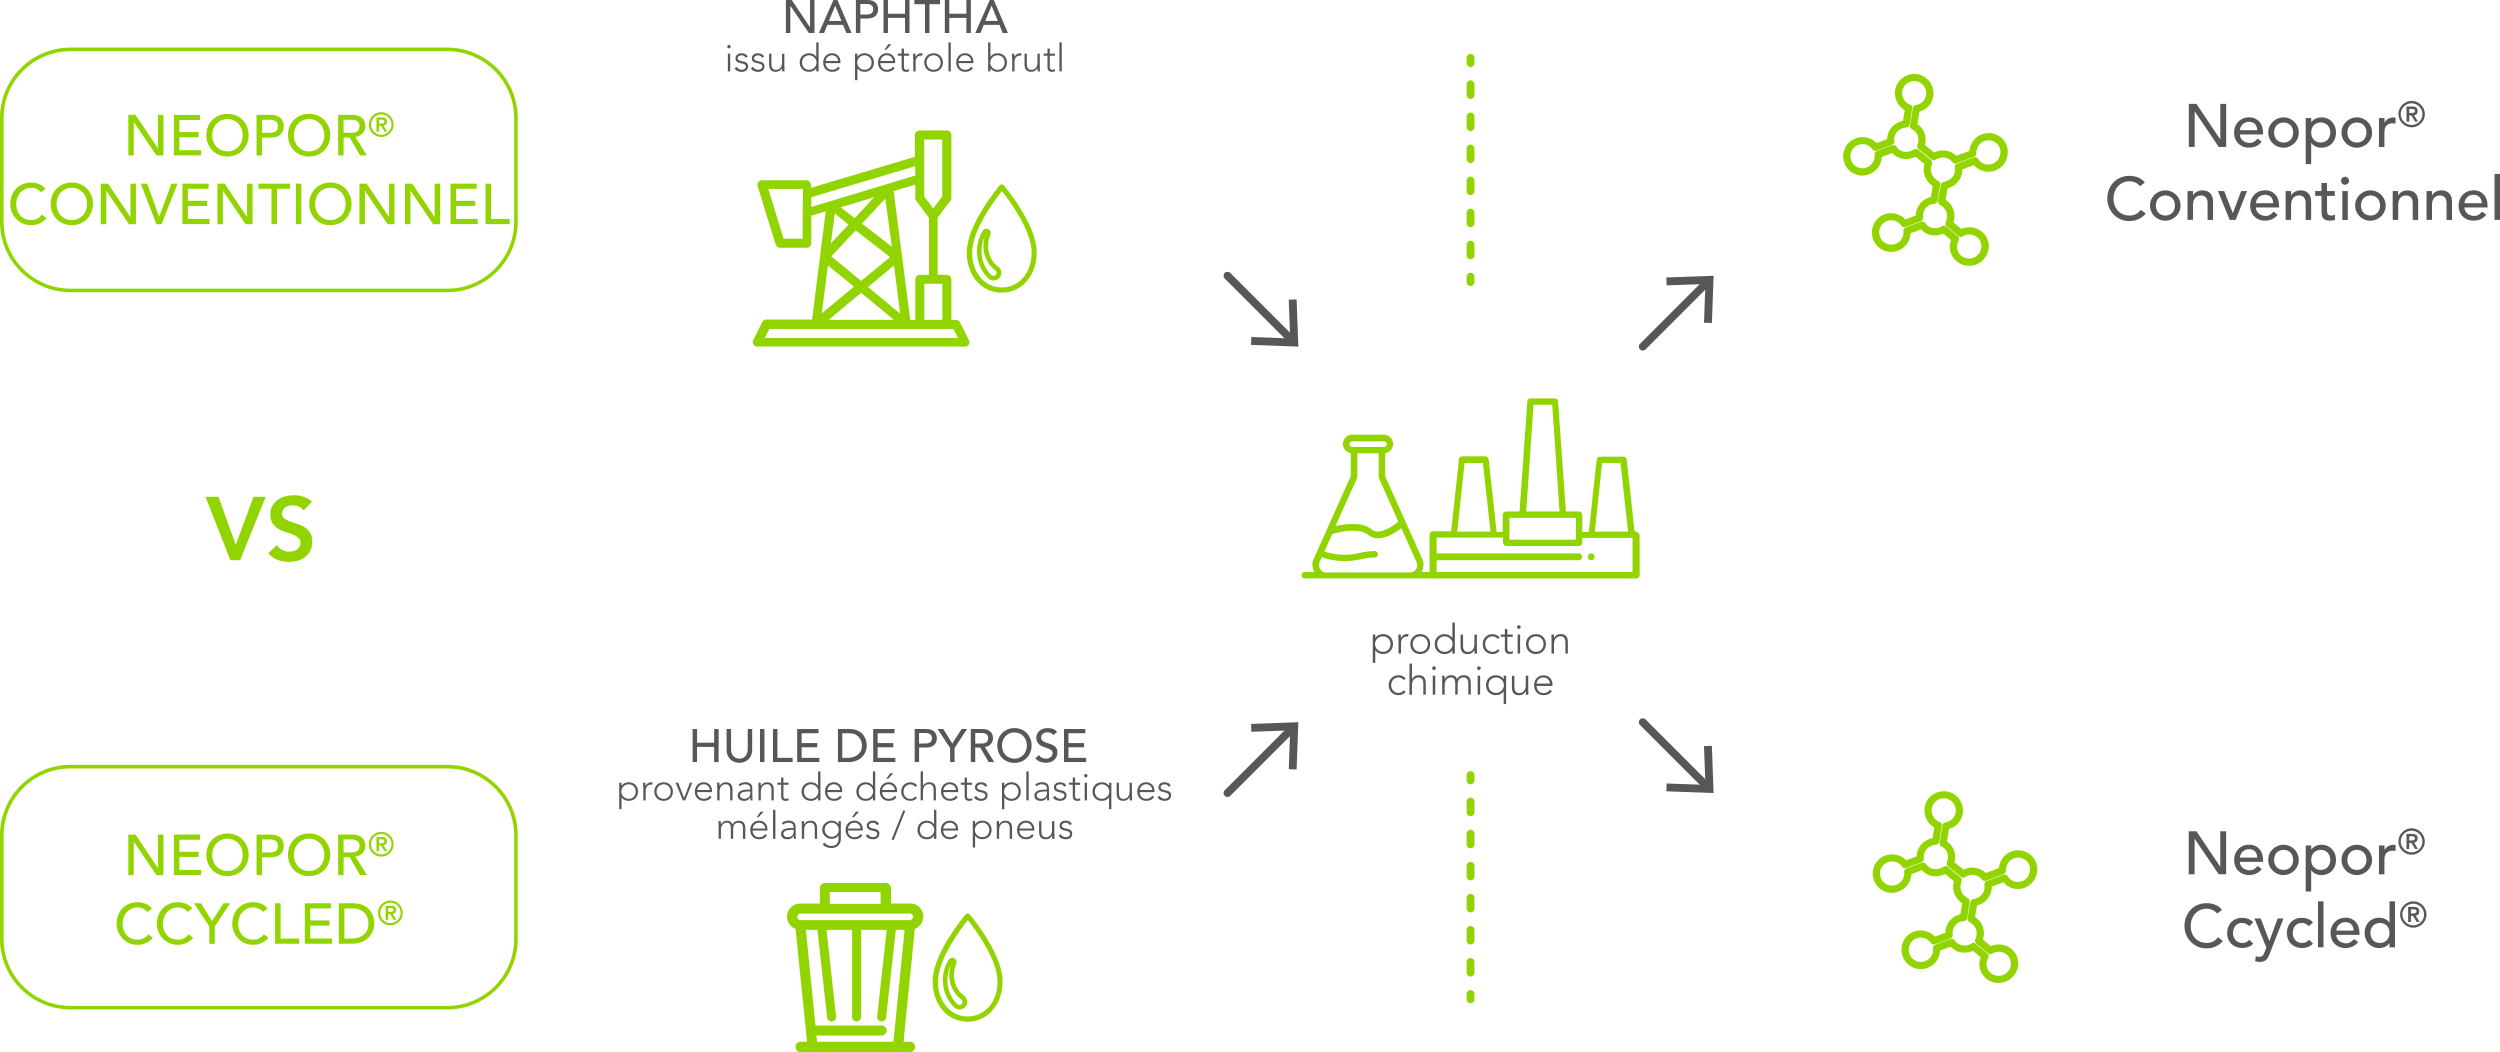 <?xml version="1.0" encoding="UTF-8"?>
<svg id="Livello_2" data-name="Livello 2" xmlns="http://www.w3.org/2000/svg" viewBox="0 0 516.1 217.2">
  <defs>
    <style>
      .cls-1 {
        fill: #91d400;
      }

      .cls-2 {
        fill: #575756;
      }
    </style>
  </defs>
  <g id="Livello_1-2" data-name="Livello 1">
    <g>
      <path class="cls-2" d="m451.85,171.6h1.58l4.9,7.31h.02v-7.31h1.21v8.89h-1.53l-4.95-7.31h-.03v7.31h-1.21v-8.89Z"/>
      <path class="cls-2" d="m462.41,177.93c0,.26.06.5.17.71.11.21.26.4.45.55s.4.27.64.35c.24.08.49.13.75.13.35,0,.66-.08.92-.25s.5-.38.72-.65l.85.65c-.63.81-1.51,1.22-2.64,1.22-.47,0-.89-.08-1.27-.24s-.7-.38-.97-.66-.47-.61-.61-.99-.21-.79-.21-1.24.08-.86.23-1.24c.15-.38.37-.71.64-.99s.6-.5.97-.66.79-.24,1.23-.24c.53,0,.97.09,1.34.28.36.18.66.43.9.72s.4.63.51,1c.1.37.16.75.16,1.14v.4h-4.77Zm3.57-.9c0-.25-.05-.48-.12-.69-.07-.21-.18-.39-.32-.55-.14-.15-.32-.28-.53-.36-.21-.09-.46-.13-.75-.13s-.53.05-.76.16-.42.24-.58.41c-.16.17-.28.35-.37.56s-.13.41-.13.61h3.57Z"/>
      <path class="cls-2" d="m468.25,177.52c0-.44.08-.84.24-1.22.16-.38.39-.71.67-.99.29-.28.62-.51,1-.67.39-.16.8-.25,1.24-.25s.86.08,1.24.25c.38.16.72.39,1,.67.29.29.51.62.67.99.16.38.25.78.25,1.22s-.08.84-.25,1.22c-.16.38-.39.71-.67.99-.29.28-.62.5-1,.67-.39.16-.8.25-1.24.25s-.86-.08-1.24-.25c-.38-.16-.72-.38-1-.67-.28-.28-.51-.61-.67-.99-.16-.38-.24-.79-.24-1.22Zm1.21,0c0,.3.05.58.14.83.09.25.22.47.39.65.17.18.37.32.62.43.24.1.52.16.82.16s.57-.05.82-.16c.24-.1.45-.25.62-.43.17-.18.3-.4.39-.65.09-.26.14-.53.14-.83s-.05-.58-.14-.84c-.09-.25-.22-.47-.39-.65-.17-.18-.37-.32-.62-.43-.24-.1-.51-.16-.82-.16s-.57.05-.82.16c-.24.11-.45.25-.62.43-.17.18-.3.4-.39.65-.09.26-.14.53-.14.84Z"/>
      <path class="cls-2" d="m476,174.54h1.13v.85h.02c.22-.32.52-.56.9-.74.38-.18.77-.26,1.17-.26.46,0,.88.08,1.25.24.37.16.69.38.96.67.26.29.47.62.61,1,.14.38.21.79.21,1.22s-.07.86-.21,1.24c-.14.38-.35.71-.61.99s-.58.5-.96.66c-.37.16-.79.24-1.25.24-.43,0-.83-.09-1.21-.27s-.67-.42-.87-.73h-.02v4.4h-1.13v-9.49Zm3.09.9c-.3,0-.57.05-.82.16-.24.11-.45.25-.62.43-.17.18-.3.4-.39.65-.09.26-.14.53-.14.84s.04.58.14.83c.09.25.22.47.39.65.17.18.37.32.62.43.24.1.51.16.82.16s.57-.05.82-.16c.24-.1.45-.25.62-.43.17-.18.3-.4.39-.65.09-.26.14-.53.14-.83s-.05-.58-.14-.84c-.09-.25-.22-.47-.39-.65-.17-.18-.37-.32-.62-.43-.24-.1-.52-.16-.82-.16Z"/>
      <path class="cls-2" d="m483.38,177.52c0-.44.08-.84.24-1.22.16-.38.39-.71.67-.99.29-.28.62-.51,1-.67.39-.16.8-.25,1.24-.25s.86.08,1.24.25c.38.16.72.39,1,.67.29.29.51.62.67.99.16.38.25.78.25,1.22s-.08.84-.25,1.22c-.16.38-.39.71-.67.99-.29.28-.62.5-1,.67-.39.16-.8.25-1.24.25s-.86-.08-1.24-.25c-.38-.16-.72-.38-1-.67-.28-.28-.51-.61-.67-.99-.16-.38-.24-.79-.24-1.22Zm1.21,0c0,.3.05.58.14.83.09.25.22.47.39.65.17.18.37.32.62.43.24.1.52.16.82.16s.57-.05.82-.16c.24-.1.45-.25.62-.43.17-.18.3-.4.39-.65.09-.26.14-.53.14-.83s-.05-.58-.14-.84c-.09-.25-.22-.47-.39-.65-.17-.18-.37-.32-.62-.43-.24-.1-.51-.16-.82-.16s-.57.05-.82.16c-.24.11-.45.25-.62.43-.17.18-.3.4-.39.65-.09.26-.14.53-.14.84Z"/>
      <path class="cls-2" d="m491.13,174.54h1.13v.92h.02c.08-.16.18-.3.3-.43.12-.13.27-.24.42-.33.16-.09.32-.17.51-.22.18-.05.37-.08.55-.08s.35.03.5.08l-.05,1.22c-.09-.03-.18-.05-.28-.06s-.18-.03-.28-.03c-.55,0-.97.16-1.27.46-.29.31-.44.79-.44,1.44v2.99h-1.13v-5.95Z"/>
      <path class="cls-2" d="m495.13,173.72c0-.38.07-.73.21-1.06.14-.33.34-.62.59-.86.25-.25.54-.44.86-.59s.68-.22,1.06-.22.73.07,1.06.22c.33.14.62.34.86.59.25.25.44.53.59.86.14.33.22.68.22,1.06s-.07.73-.22,1.06-.34.62-.59.86c-.25.25-.53.44-.86.59-.33.14-.68.22-1.06.22s-.73-.07-1.06-.22c-.33-.14-.62-.34-.86-.59-.25-.25-.44-.54-.59-.86-.14-.33-.21-.68-.21-1.06Zm.48,0c0,.31.06.6.18.87s.28.51.48.71.44.36.71.48.56.18.87.18.6-.06.87-.18.51-.28.71-.48c.2-.2.36-.44.48-.71s.18-.56.18-.87-.06-.6-.18-.87-.28-.51-.48-.71-.44-.36-.71-.48c-.27-.12-.56-.18-.87-.18s-.6.06-.87.18c-.27.12-.51.28-.71.48-.2.2-.36.44-.48.71s-.18.56-.18.87Zm1.19-1.57h1.2c.38,0,.65.08.83.24.18.16.27.39.27.7,0,.27-.07.48-.21.62s-.32.22-.53.24l.81,1.32h-.6l-.78-1.27h-.42v1.27h-.57v-3.11Zm.57,1.35h.42c.09,0,.18,0,.26-.01.09,0,.17-.03.24-.06s.13-.07.17-.13.07-.14.07-.24-.02-.18-.07-.24-.1-.1-.17-.13-.15-.05-.24-.05-.18,0-.26,0h-.42v.87Z"/>
      <path class="cls-2" d="m457.7,188.6c-.25-.33-.57-.58-.96-.75s-.78-.26-1.19-.26c-.5,0-.96.09-1.36.28-.41.19-.75.45-1.04.77-.29.33-.51.71-.67,1.15-.16.44-.24.91-.24,1.41,0,.47.08.91.23,1.33.15.42.37.79.65,1.1.28.32.63.57,1.04.75s.88.28,1.39.28.96-.1,1.34-.31c.39-.21.71-.5.98-.88l1.02.77c-.07.09-.18.22-.35.4s-.39.34-.67.51c-.28.17-.61.32-1,.45s-.84.19-1.35.19c-.7,0-1.34-.13-1.9-.4-.56-.27-1.05-.62-1.44-1.05-.4-.44-.7-.93-.91-1.48-.21-.55-.31-1.1-.31-1.66,0-.69.11-1.32.34-1.9.23-.58.54-1.08.95-1.51s.89-.75,1.46-.99,1.2-.35,1.88-.35c.59,0,1.16.11,1.73.34.56.23,1.03.57,1.39,1.04l-1,.77Z"/>
      <path class="cls-2" d="m464.32,191.2c-.21-.22-.43-.38-.66-.5-.23-.11-.51-.17-.82-.17s-.58.06-.81.17c-.23.11-.42.27-.58.46-.16.2-.27.42-.35.68-.08.25-.12.52-.12.8s.04.54.14.79.22.46.39.65c.17.18.37.33.6.43s.5.16.79.16c.32,0,.59-.06.82-.17.23-.11.44-.28.63-.5l.8.8c-.29.33-.63.56-1.02.7-.39.14-.8.21-1.24.21-.46,0-.88-.08-1.26-.23-.38-.15-.71-.36-.99-.63-.28-.27-.49-.6-.64-.98-.15-.38-.23-.8-.23-1.26s.08-.88.23-1.27c.15-.38.36-.72.63-.99s.6-.49.98-.65c.38-.16.81-.23,1.27-.23.44,0,.85.08,1.25.23.4.15.74.39,1.04.71l-.85.78Z"/>
      <path class="cls-2" d="m465.41,189.61h1.3l1.76,4.65h.03l1.69-4.65h1.21l-2.83,7.23c-.1.26-.21.5-.31.71-.11.21-.24.4-.39.55-.15.15-.33.27-.54.35-.21.08-.47.13-.78.13-.17,0-.34-.01-.51-.03-.17-.02-.33-.07-.49-.13l.14-1.03c.22.09.45.14.67.14.17,0,.32-.02.44-.07s.22-.11.31-.2c.09-.09.16-.19.22-.31s.12-.25.17-.4l.37-.94-2.46-5.99Z"/>
      <path class="cls-2" d="m476.65,191.2c-.21-.22-.43-.38-.66-.5-.23-.11-.51-.17-.82-.17s-.58.06-.81.17c-.23.11-.42.27-.58.46-.16.2-.27.42-.35.68-.08.25-.12.52-.12.8s.04.54.14.79.22.46.39.65c.17.18.37.33.6.43s.5.16.79.16c.32,0,.59-.06.82-.17.23-.11.44-.28.63-.5l.8.8c-.29.33-.63.56-1.02.7-.39.14-.8.21-1.24.21-.46,0-.88-.08-1.26-.23-.38-.15-.71-.36-.99-.63-.28-.27-.49-.6-.64-.98-.15-.38-.23-.8-.23-1.26s.08-.88.23-1.27c.15-.38.36-.72.63-.99s.6-.49.98-.65c.38-.16.81-.23,1.27-.23.44,0,.85.08,1.25.23.4.15.74.39,1.04.71l-.85.78Z"/>
      <path class="cls-2" d="m478.53,186.07h1.13v9.49h-1.13v-9.49Z"/>
      <path class="cls-2" d="m482.31,193c0,.26.06.5.17.71s.26.4.45.55c.18.15.4.27.64.35.24.08.49.13.75.13.35,0,.66-.08.92-.25s.5-.38.72-.65l.85.65c-.63.81-1.51,1.22-2.64,1.22-.47,0-.89-.08-1.27-.24-.38-.16-.7-.38-.97-.66-.26-.28-.47-.61-.61-.99s-.21-.79-.21-1.24.08-.86.23-1.24c.15-.38.37-.71.64-.99.27-.28.6-.5.97-.66.38-.16.79-.24,1.23-.24.53,0,.97.09,1.34.28.36.18.66.42.9.72.23.3.4.63.51,1,.1.37.16.75.16,1.14v.4h-4.77Zm3.57-.9c0-.25-.05-.48-.12-.69-.07-.21-.18-.39-.32-.55s-.32-.28-.53-.36c-.21-.09-.46-.13-.75-.13s-.53.05-.76.16c-.23.1-.42.24-.58.41-.16.17-.28.35-.37.56s-.13.41-.13.61h3.57Z"/>
      <path class="cls-2" d="m494.41,195.57h-1.13v-.85h-.03c-.22.32-.52.57-.9.74-.38.18-.77.26-1.17.26-.46,0-.88-.08-1.25-.24-.37-.16-.69-.38-.96-.67-.26-.28-.47-.62-.61-.99s-.21-.79-.21-1.23.07-.86.21-1.24c.14-.38.35-.71.61-.99.26-.28.58-.5.96-.66.37-.16.79-.24,1.25-.24.43,0,.83.09,1.21.27.38.18.67.43.87.74h.03v-4.4h1.13v9.49Zm-3.09-.9c.3,0,.57-.05.82-.16.24-.1.45-.25.62-.43s.3-.4.39-.65c.09-.25.14-.53.14-.83s-.05-.58-.14-.83c-.09-.26-.22-.47-.39-.65-.17-.18-.37-.32-.62-.43-.24-.1-.51-.16-.82-.16s-.57.05-.82.16c-.24.1-.45.25-.62.43-.17.18-.3.4-.39.65-.09.25-.14.53-.14.83s.05.58.14.83c.09.26.22.47.39.65s.37.32.62.43c.24.1.52.16.82.16Z"/>
      <path class="cls-2" d="m495.47,188.79c0-.38.07-.73.22-1.06.14-.33.34-.62.59-.86s.53-.44.86-.59c.33-.14.68-.22,1.06-.22s.73.07,1.06.22c.33.14.62.34.87.59.25.25.44.54.58.86s.22.68.22,1.06-.07.73-.22,1.06c-.14.33-.34.62-.58.86s-.54.44-.87.59c-.33.14-.68.22-1.06.22s-.73-.07-1.06-.22-.62-.34-.86-.59c-.25-.25-.44-.53-.59-.86-.14-.33-.22-.68-.22-1.06Zm.48,0c0,.31.06.6.18.87.12.27.28.51.48.71s.44.36.71.48.56.18.87.18.6-.06.87-.18.51-.28.71-.48c.2-.2.36-.44.48-.71.12-.27.18-.56.18-.87s-.06-.6-.18-.87-.28-.51-.48-.71-.44-.36-.71-.48-.56-.18-.87-.18-.6.06-.87.18-.51.28-.71.48c-.2.2-.36.44-.48.71s-.18.56-.18.87Zm1.19-1.57h1.2c.38,0,.65.08.83.24.18.16.27.39.27.7,0,.27-.07.48-.21.62s-.32.22-.53.24l.81,1.32h-.6l-.78-1.27h-.42v1.27h-.57v-3.11Zm.57,1.35h.42c.09,0,.18,0,.26-.01.09,0,.17-.03.24-.05s.13-.07.17-.13.07-.14.07-.24-.02-.18-.07-.24-.1-.1-.17-.13-.15-.05-.24-.05-.18,0-.26,0h-.42v.87Z"/>
    </g>
    <path class="cls-1" d="m412.59,202.94c-.55,0-1.1-.12-1.62-.35-.98-.43-1.73-1.22-2.1-2.22-.34-.91-.33-1.89.02-2.76l-1.6-1.32c-.1.04-.2.08-.28.11-1.58.6-3.28.19-4.33-.98l-2.16.81c-.04,1.56-1.06,3.01-2.6,3.58-2.05.77-4.34-.27-5.11-2.31-.79-2.09.24-4.41,2.29-5.18,1.51-.57,3.27-.11,4.34,1.05l2.15-.81c.01-1.62,1.01-3.07,2.57-3.66.18-.07.37-.12.55-.15l.36-2.28c-.76-.51-1.29-1.18-1.6-1.99s-.34-1.67-.11-2.55l-1.8-1.5c-.18.08-.36.15-.51.21-1.56.59-3.26.18-4.31-.98l-2.16.81c-.04,1.56-1.06,3.01-2.6,3.58-2.08.79-4.33-.23-5.11-2.31-.78-2.08.23-4.33,2.32-5.11,1.54-.58,3.26-.16,4.32.98l2.15-.81c.03-1.57,1.03-3,2.6-3.58.25-.09.48-.15.7-.19l.35-2.22c-.78-.43-1.42-1.17-1.76-2.09-.38-1-.35-2.08.08-3.04.43-.96,1.23-1.69,2.23-2.07,1.01-.38,2.08-.35,3.04.08s1.69,1.22,2.07,2.23c.38,1,.35,2.08-.08,3.04-.43.96-1.22,1.69-2.23,2.07-.09.04-.2.07-.31.11l-.42,2.57c.65.43,1.16,1.07,1.44,1.81.3.81.34,1.67.1,2.49l1.88,1.53c.15-.06.3-.12.44-.18,1.45-.55,3.08-.18,4.16.87l2.67-1c.01-.12.04-.25.09-.38.17-1.02.72-1.91,1.55-2.53.85-.63,1.9-.89,2.96-.74h0c1.06.15,2.03.75,2.65,1.63.61.87.84,1.94.63,2.96-.3,2.12-2.33,3.62-4.51,3.32-.93-.13-1.8-.62-2.41-1.35l-2.4.9c.05,1.62-.95,3.13-2.57,3.74-.15.06-.31.11-.46.16l-.42,2.34c.75.51,1.29,1.18,1.59,1.99.31.83.32,1.77.02,2.7l1.64,1.36c.08-.03.15-.06.23-.09,2.09-.79,4.42.24,5.19,2.28.77,2.05-.3,4.35-2.39,5.14-.45.17-.92.25-1.39.25Zm-5.23-8.29c.17,0,.33.06.47.17l2.45,2.02c.28.23.35.64.16.96-.38.62-.45,1.37-.19,2.05.24.62.7,1.12,1.32,1.39.61.27,1.28.29,1.89.06.64-.24,1.16-.71,1.45-1.32.29-.61.32-1.29.08-1.91-.48-1.28-1.96-1.92-3.28-1.42-.2.08-.26.1-.36.18-.27.22-.66.22-.93,0l-2.44-2.02c-.26-.21-.34-.57-.2-.87.33-.73.38-1.5.15-2.11-.23-.62-.7-1.12-1.37-1.49-.28-.15-.43-.47-.38-.78l.59-3.34c.06-.34.35-.6.7-.61.13,0,.39-.1.6-.18,1.15-.43,1.81-1.57,1.58-2.7-.07-.36.12-.71.46-.84l3.47-1.31c.34-.13.71,0,.89.31.37.62,1.03,1.06,1.72,1.16,1.38.2,2.65-.75,2.85-2.11.14-.67,0-1.31-.38-1.85-.39-.55-.99-.93-1.65-1.02h0c-.67-.09-1.33.07-1.87.47-.54.4-.88.98-.98,1.64,0,.07-.03.14-.06.2-.02.05-.01.24,0,.36.01.32-.18.61-.48.72l-3.61,1.36c-.31.12-.65.01-.85-.25-.65-.86-1.81-1.19-2.83-.81-.21.08-.48.18-.58.26-.27.22-.66.22-.93,0l-2.67-2.19c-.26-.21-.34-.57-.21-.88.27-.61.29-1.29.06-1.91-.21-.56-.65-1.03-1.17-1.27-.3-.14-.48-.46-.42-.79l.58-3.59c.06-.35.35-.61.7-.62.13,0,.28-.06.46-.13.64-.24,1.13-.7,1.4-1.3.27-.6.29-1.27.05-1.91-.49-1.31-1.9-1.94-3.21-1.45-.64.24-1.13.7-1.41,1.3s-.29,1.28-.05,1.91c.27.71.81,1.26,1.42,1.45.35.11.57.46.51.82l-.52,3.31c-.05.31-.3.56-.61.61l-.16.03c-.31.05-.54.08-.79.18-1.13.42-1.78,1.47-1.62,2.6.05.34-.15.67-.47.8l-3.17,1.19c-.33.12-.69,0-.88-.29-.6-.92-1.84-1.3-2.93-.88-1.31.49-1.95,1.9-1.45,3.21.49,1.3,1.9,1.94,3.21,1.45,1.09-.41,1.77-1.5,1.62-2.6-.05-.34.15-.67.47-.79l3.17-1.19c.33-.12.69,0,.88.29.62.95,1.8,1.31,2.93.88.25-.09.5-.19.7-.32.27-.19.64-.17.89.04l2.58,2.14c.24.2.33.53.22.83-.27.72-.29,1.4-.05,2.02.24.62.7,1.12,1.37,1.48.28.15.43.46.38.77l-.52,3.31c-.05.33-.32.58-.65.62-.25.03-.54.06-.76.14-1.1.42-1.75,1.51-1.59,2.67.05.34-.15.67-.47.8l-3.17,1.19c-.33.12-.69,0-.88-.29-.62-.95-1.89-1.36-2.96-.96-1.29.48-1.92,1.96-1.43,3.28.48,1.29,1.93,1.93,3.21,1.45,1.09-.41,1.77-1.5,1.62-2.6-.05-.34.15-.67.47-.79l3.17-1.19c.33-.12.69,0,.88.29.62.95,1.8,1.31,2.93.89.18-.07.33-.13.43-.21.14-.11.3-.17.47-.17Z"/>
    <g>
      <path class="cls-2" d="m253.4,164.53c-.21,0-.42-.08-.57-.24-.32-.32-.32-.83,0-1.15l13.38-13.38c.32-.32.83-.32,1.15,0,.32.32.32.83,0,1.15l-13.38,13.38c-.16.16-.37.24-.57.24Z"/>
      <polygon class="cls-2" points="267.67 158.85 266.05 158.79 266.34 150.78 258.33 151.07 258.27 149.45 268.03 149.09 267.67 158.85"/>
    </g>
    <g>
      <path class="cls-2" d="m352.51,163.29c-.21,0-.42-.08-.57-.24l-13.38-13.38c-.32-.32-.32-.83,0-1.15.32-.32.83-.32,1.15,0l13.38,13.38c.32.32.32.83,0,1.15-.16.16-.37.24-.57.24Z"/>
      <polygon class="cls-2" points="344 163.36 344.06 161.74 352.07 162.03 351.77 154.02 353.4 153.97 353.75 163.72 344 163.36"/>
    </g>
    <g>
      <g>
        <path class="cls-2" d="m142.98,150.5h.92v2.83h3.53v-2.83h.92v6.81h-.92v-3.12h-3.53v3.12h-.92v-6.81Z"/>
        <path class="cls-2" d="m150.92,150.5v4.18c0,.21.03.43.09.66.06.23.15.44.29.63s.31.35.53.47c.22.12.49.18.81.18s.59-.06.81-.18c.22-.12.4-.28.53-.47s.23-.4.29-.63c.06-.23.09-.45.09-.66v-4.18h.92v4.32c0,.4-.07.76-.2,1.08s-.32.61-.56.84c-.24.24-.52.42-.84.55-.32.13-.67.19-1.04.19s-.72-.06-1.04-.19c-.32-.13-.6-.31-.84-.55s-.42-.52-.56-.84-.2-.68-.2-1.08v-4.32h.92Z"/>
        <path class="cls-2" d="m156.89,150.5h.92v6.81h-.92v-6.81Z"/>
        <path class="cls-2" d="m159.57,150.5h.92v5.95h3.13v.87h-4.05v-6.81Z"/>
        <path class="cls-2" d="m164.57,150.5h4.4v.87h-3.48v2.03h3.23v.87h-3.23v2.18h3.65v.87h-4.57v-6.81Z"/>
        <path class="cls-2" d="m172.97,150.5h2.38c.48,0,.9.05,1.27.16.36.11.68.25.94.44.27.18.49.39.66.63.18.24.32.48.42.73.1.25.18.5.22.75s.07.48.07.69c0,.44-.08.86-.24,1.27-.16.41-.4.77-.71,1.09s-.7.57-1.17.77c-.47.19-1,.29-1.61.29h-2.22v-6.81Zm.92,5.95h1.16c.39,0,.76-.05,1.11-.16.35-.11.66-.26.92-.48.26-.21.47-.48.63-.79.15-.32.23-.69.23-1.11,0-.22-.04-.47-.11-.77-.07-.29-.2-.57-.4-.83-.2-.26-.47-.49-.81-.67-.35-.18-.8-.27-1.35-.27h-1.39v5.08Z"/>
        <path class="cls-2" d="m180.26,150.5h4.4v.87h-3.48v2.03h3.23v.87h-3.23v2.18h3.65v.87h-4.57v-6.81Z"/>
        <path class="cls-2" d="m188.81,150.5h2.4c.44,0,.8.06,1.08.18.28.12.51.27.67.45s.28.39.34.62c.06.23.1.45.1.66s-.03.43-.1.66c-.06.23-.18.43-.34.62-.16.18-.39.33-.67.45-.28.12-.64.18-1.08.18h-1.47v3h-.92v-6.81Zm.92,3h1.21c.18,0,.36-.01.53-.04.18-.03.33-.08.47-.16.14-.08.25-.19.33-.33.08-.14.12-.33.12-.56s-.04-.42-.12-.56c-.08-.14-.19-.26-.33-.33-.14-.08-.3-.13-.47-.16-.18-.03-.35-.04-.53-.04h-1.21v2.19Z"/>
        <path class="cls-2" d="m196.13,154.41l-2.58-3.91h1.18l1.86,2.99,1.92-2.99h1.13l-2.58,3.91v2.91h-.92v-2.91Z"/>
        <path class="cls-2" d="m200.41,150.5h2.4c.44,0,.8.06,1.08.18.28.12.51.27.67.45s.28.39.34.62c.06.23.1.45.1.66s-.04.43-.12.63-.19.38-.33.55c-.14.16-.32.3-.53.41s-.44.18-.7.21l1.93,3.11h-1.16l-1.73-3h-1.03v3h-.92v-6.81Zm.92,3h1.21c.18,0,.36-.01.53-.04.18-.03.33-.08.47-.16.14-.08.25-.19.33-.33.08-.14.12-.33.12-.56s-.04-.42-.12-.56c-.08-.14-.19-.26-.33-.33-.14-.08-.3-.13-.47-.16-.18-.03-.35-.04-.53-.04h-1.21v2.19Z"/>
        <path class="cls-2" d="m209.42,157.49c-.52,0-1-.09-1.43-.27-.44-.18-.81-.43-1.12-.76-.31-.32-.56-.7-.73-1.14-.18-.44-.26-.91-.26-1.42s.09-.98.26-1.42c.18-.44.42-.82.73-1.14.31-.32.69-.57,1.12-.76.44-.18.91-.27,1.43-.27s1,.09,1.43.27.81.43,1.12.76c.31.32.56.7.73,1.14.18.44.26.91.26,1.42s-.09.98-.26,1.42c-.18.44-.42.81-.73,1.14-.31.32-.69.57-1.12.76-.44.18-.91.27-1.43.27Zm0-.87c.39,0,.74-.07,1.06-.22.31-.14.58-.34.81-.58.22-.24.4-.53.52-.86.12-.33.18-.68.18-1.05s-.06-.72-.18-1.05c-.12-.33-.3-.62-.52-.86-.22-.24-.49-.44-.81-.58-.31-.14-.67-.22-1.06-.22s-.74.07-1.06.22-.58.34-.81.58c-.22.24-.4.53-.52.86-.12.33-.18.68-.18,1.05s.06.72.18,1.05c.12.33.29.62.52.86.22.24.49.44.81.58s.67.22,1.06.22Z"/>
        <path class="cls-2" d="m214.5,155.89c.17.25.38.44.64.55.26.12.53.18.8.18.15,0,.31-.02.47-.07.16-.05.31-.12.44-.22.13-.1.24-.21.32-.36.08-.14.13-.3.13-.49,0-.26-.08-.46-.25-.6-.17-.14-.37-.25-.62-.35-.25-.09-.52-.18-.81-.27-.29-.09-.56-.21-.81-.36-.25-.15-.45-.36-.62-.62s-.25-.61-.25-1.05c0-.2.04-.41.13-.64.09-.22.22-.43.41-.62.19-.19.42-.34.72-.47s.64-.19,1.05-.19c.37,0,.73.05,1.07.15s.64.31.9.63l-.75.68c-.12-.18-.28-.32-.49-.43-.21-.11-.45-.16-.72-.16s-.47.03-.64.1-.31.15-.41.26c-.1.11-.17.22-.22.34-.04.12-.06.23-.06.34,0,.29.08.51.25.66s.37.28.62.38c.25.1.52.18.81.26.29.08.56.18.81.32.25.14.45.32.62.56.17.23.25.56.25.97,0,.33-.06.62-.19.89-.12.26-.29.48-.51.66s-.46.32-.75.41c-.29.1-.6.14-.92.14-.44,0-.85-.08-1.24-.23-.39-.15-.7-.39-.93-.71l.76-.66Z"/>
        <path class="cls-2" d="m219.65,150.5h4.4v.87h-3.48v2.03h3.23v.87h-3.23v2.18h3.65v.87h-4.57v-6.81Z"/>
        <path class="cls-2" d="m127.83,161.58h.48v.64h.02c.07-.13.17-.24.28-.33.11-.09.23-.17.36-.23s.27-.11.41-.13c.14-.03.28-.04.42-.04.28,0,.54.05.77.14.23.1.44.23.61.4.17.17.31.38.4.61.09.24.14.49.14.77s-.05.54-.14.77c-.1.24-.23.44-.4.61-.17.17-.38.31-.61.4-.24.09-.49.14-.77.14-.14,0-.28-.01-.42-.04-.14-.03-.28-.07-.41-.13-.13-.06-.25-.14-.36-.23-.11-.09-.2-.2-.28-.33h-.02v2.45h-.48v-5.47Zm.43,1.83c0,.21.04.4.12.58.08.18.19.34.33.48.14.13.3.24.48.32s.39.12.6.12.42-.04.6-.12c.18-.08.33-.19.46-.32.13-.13.22-.29.29-.48.07-.18.1-.38.1-.58s-.03-.4-.1-.58c-.07-.18-.16-.34-.29-.48-.13-.13-.28-.24-.46-.32-.18-.08-.38-.12-.6-.12s-.42.04-.6.12-.35.19-.48.32c-.14.13-.25.29-.33.48s-.12.38-.12.58Z"/>
        <path class="cls-2" d="m132.78,162.61c0-.07,0-.15,0-.25,0-.1,0-.2-.01-.3,0-.1,0-.19-.01-.28,0-.09,0-.15,0-.2h.48c0,.14,0,.27.01.4,0,.13,0,.21.02.25.12-.22.28-.39.47-.53.19-.14.42-.21.7-.21.05,0,.09,0,.14.01s.09.02.14.03l-.06.47c-.06-.02-.12-.03-.18-.03-.21,0-.38.03-.53.1-.15.07-.27.16-.37.27-.1.12-.17.25-.22.41-.05.16-.07.32-.07.5v2h-.48v-2.63Z"/>
        <path class="cls-2" d="m135.07,163.41c0-.28.05-.54.14-.77s.23-.44.4-.61c.17-.17.37-.3.61-.4.24-.09.5-.14.78-.14s.54.05.77.14c.23.1.44.23.61.4.17.17.31.38.4.61.09.24.14.49.14.77s-.05.54-.14.77c-.1.24-.23.44-.4.61-.17.17-.38.31-.61.4-.24.09-.49.14-.77.14s-.54-.05-.78-.14-.44-.23-.61-.4c-.17-.17-.3-.38-.4-.61s-.14-.49-.14-.77Zm.48,0c0,.21.03.4.1.58.07.18.16.34.29.48.13.13.28.24.46.32s.38.12.6.12.42-.04.6-.12c.18-.08.33-.19.46-.32.13-.13.22-.29.29-.48.07-.18.1-.38.1-.58s-.03-.4-.1-.58c-.07-.18-.16-.34-.29-.48-.13-.13-.28-.24-.46-.32-.18-.08-.38-.12-.6-.12s-.42.04-.6.12-.33.19-.46.32c-.13.13-.22.29-.29.48-.07.18-.1.38-.1.58Z"/>
        <path class="cls-2" d="m139.47,161.58h.54l1.22,3.15,1.19-3.15h.48l-1.44,3.66h-.49l-1.5-3.66Z"/>
        <path class="cls-2" d="m146.89,164.55c-.19.28-.41.48-.69.6-.27.12-.57.18-.9.18-.28,0-.53-.05-.76-.14s-.42-.23-.59-.4c-.16-.17-.29-.38-.38-.61-.09-.24-.13-.5-.13-.78s.04-.53.13-.76.22-.43.38-.61c.16-.17.36-.31.58-.4.22-.1.47-.15.74-.15s.53.05.74.15.39.23.54.39c.15.16.25.34.33.55.07.21.11.42.11.63v.33h-3.08c0,.1.02.23.06.38.04.16.11.31.22.46.11.15.25.27.42.38.18.11.41.16.69.16.24,0,.48-.06.71-.17.23-.12.4-.27.52-.48l.35.29Zm-.36-1.45c0-.16-.03-.32-.1-.46-.07-.14-.16-.27-.27-.38s-.25-.19-.4-.26-.32-.1-.5-.1c-.26,0-.47.05-.65.16s-.31.23-.41.36c-.1.14-.17.27-.21.4-.04.13-.06.22-.06.27h2.6Z"/>
        <path class="cls-2" d="m148.06,162.61c0-.07,0-.15,0-.25,0-.1,0-.2-.01-.3,0-.1,0-.19-.01-.28,0-.09,0-.15,0-.2h.48c0,.14,0,.27.01.4,0,.13,0,.21.02.25h.02c.1-.2.25-.37.48-.52.22-.14.48-.22.78-.22s.52.04.7.13.32.21.42.35c.1.15.17.31.21.5s.06.39.06.59v2.18h-.48v-2.16c0-.15-.01-.29-.04-.43-.03-.14-.07-.27-.14-.38-.07-.11-.16-.2-.28-.27-.12-.07-.27-.1-.46-.1-.17,0-.34.03-.5.09-.16.06-.29.15-.4.28-.11.12-.2.28-.27.47-.07.19-.1.41-.1.66v1.83h-.48v-2.63Z"/>
        <path class="cls-2" d="m155.31,163.7c0,.18,0,.34,0,.48,0,.14,0,.28.01.4,0,.12.01.24.02.34s.02.21.04.32h-.44c-.03-.18-.05-.38-.05-.59h-.02c-.14.24-.31.41-.51.52-.2.11-.46.17-.77.17-.16,0-.31-.02-.47-.06-.15-.04-.29-.1-.41-.19-.12-.09-.22-.2-.3-.34-.08-.14-.11-.3-.11-.5,0-.28.07-.5.21-.67.14-.16.32-.29.53-.37.21-.08.43-.13.67-.16.23-.02.44-.04.62-.04h.55v-.22c0-.32-.1-.54-.29-.68-.2-.14-.44-.21-.74-.21-.42,0-.8.14-1.12.41l-.28-.33c.17-.17.39-.3.65-.38.26-.09.51-.13.75-.13.44,0,.8.1,1.06.31s.4.55.4,1.01v.9Zm-.95-.3c-.2,0-.4.01-.58.04-.19.03-.36.07-.51.13-.15.06-.27.15-.36.25s-.13.24-.13.4c0,.11.02.21.08.3s.12.16.19.21.17.1.27.13c.1.03.2.04.3.04.25,0,.46-.04.63-.11.16-.07.29-.17.39-.29.1-.12.17-.25.2-.4.04-.15.06-.3.06-.46v-.25h-.52Z"/>
        <path class="cls-2" d="m156.58,162.61c0-.07,0-.15,0-.25,0-.1,0-.2-.01-.3,0-.1,0-.19-.01-.28,0-.09,0-.15,0-.2h.48c0,.14,0,.27.01.4,0,.13,0,.21.02.25h.02c.1-.2.25-.37.48-.52.22-.14.48-.22.78-.22s.52.04.7.13.32.21.42.35c.1.15.17.31.21.5s.06.39.06.59v2.18h-.48v-2.16c0-.15-.01-.29-.04-.43-.03-.14-.07-.27-.14-.38-.07-.11-.16-.2-.28-.27-.12-.07-.27-.1-.46-.1-.17,0-.34.03-.5.09-.16.06-.29.15-.4.28-.11.12-.2.28-.27.47-.07.19-.1.41-.1.66v1.83h-.48v-2.63Z"/>
        <path class="cls-2" d="m162.78,162.01h-1.05v2.39c0,.16.04.29.13.38s.21.13.37.13c.09,0,.18-.01.27-.04.09-.02.18-.05.27-.09l.04.43c-.09.03-.19.06-.31.09-.12.03-.22.04-.31.04-.17,0-.31-.03-.44-.08s-.22-.12-.29-.2c-.07-.08-.13-.18-.16-.3-.03-.11-.05-.24-.05-.37v-2.39h-.79v-.43h.79v-1.05h.48v1.05h1.05v.43Z"/>
        <path class="cls-2" d="m168.89,164.6h-.02c-.07.13-.17.24-.28.33s-.23.17-.36.23c-.13.06-.27.11-.41.13-.14.03-.28.04-.42.04-.28,0-.54-.05-.78-.14s-.44-.23-.61-.4c-.17-.17-.3-.38-.4-.61s-.14-.49-.14-.77.05-.54.14-.77.23-.44.4-.61c.17-.17.37-.3.61-.4.24-.09.5-.14.78-.14.14,0,.28.01.42.04s.28.07.41.13.25.14.36.23.2.2.28.33h.02v-2.97h.48v5.99h-.48v-.64Zm.05-1.19c0-.21-.04-.4-.12-.58-.08-.18-.19-.34-.33-.48-.14-.13-.3-.24-.48-.32-.19-.08-.39-.12-.6-.12s-.42.04-.6.12-.33.19-.46.32c-.13.13-.22.29-.29.48-.07.18-.1.38-.1.58s.03.4.1.58c.07.18.16.34.29.48.13.13.28.24.46.32s.38.12.6.12.42-.04.6-.12c.18-.08.35-.19.48-.32.14-.13.25-.29.33-.48.08-.18.12-.38.12-.58Z"/>
        <path class="cls-2" d="m173.77,164.55c-.19.28-.41.48-.69.6-.27.12-.57.18-.9.18-.28,0-.53-.05-.76-.14s-.42-.23-.59-.4c-.16-.17-.29-.38-.38-.61-.09-.24-.13-.5-.13-.78s.04-.53.13-.76.22-.43.38-.61c.16-.17.36-.31.58-.4.22-.1.47-.15.74-.15s.53.05.74.15.39.23.54.39c.15.16.25.34.33.55.07.21.11.42.11.63v.33h-3.08c0,.1.02.23.06.38.04.16.11.31.22.46.11.15.25.27.42.38.18.11.41.16.69.16.24,0,.48-.06.71-.17.23-.12.4-.27.52-.48l.35.29Zm-.36-1.45c0-.16-.03-.32-.1-.46-.07-.14-.16-.27-.27-.38s-.25-.19-.4-.26-.32-.1-.5-.1c-.26,0-.47.05-.65.16s-.31.23-.41.36c-.1.14-.17.27-.21.4-.04.13-.06.22-.06.27h2.6Z"/>
        <path class="cls-2" d="m180.2,164.6h-.02c-.07.13-.17.24-.28.33s-.23.17-.36.23c-.13.06-.27.11-.41.13-.14.03-.28.04-.42.04-.28,0-.54-.05-.78-.14s-.44-.23-.61-.4c-.17-.17-.3-.38-.4-.61s-.14-.49-.14-.77.05-.54.14-.77.23-.44.4-.61c.17-.17.37-.3.61-.4.24-.09.5-.14.78-.14.14,0,.28.01.42.04s.28.07.41.13.25.14.36.23.2.2.28.33h.02v-2.97h.48v5.99h-.48v-.64Zm.05-1.19c0-.21-.04-.4-.12-.58-.08-.18-.19-.34-.33-.48-.14-.13-.3-.24-.48-.32-.19-.08-.39-.12-.6-.12s-.42.04-.6.12-.33.19-.46.32c-.13.13-.22.29-.29.48-.07.18-.1.38-.1.58s.03.4.1.58c.07.18.16.34.29.48.13.13.28.24.46.32s.38.12.6.12.42-.04.6-.12c.18-.08.35-.19.48-.32.14-.13.25-.29.33-.48.08-.18.12-.38.12-.58Z"/>
        <path class="cls-2" d="m185.08,164.55c-.19.28-.41.48-.69.6-.27.12-.57.18-.9.18-.28,0-.53-.05-.76-.14s-.42-.23-.59-.4c-.16-.17-.29-.38-.38-.61-.09-.24-.13-.5-.13-.78s.04-.53.13-.76.22-.43.38-.61c.16-.17.36-.31.58-.4.22-.1.47-.15.74-.15s.53.05.74.15.39.23.54.39c.15.16.25.34.33.55.07.21.11.42.11.63v.33h-3.08c0,.1.02.23.06.38.04.16.11.31.22.46.11.15.25.27.42.38.18.11.41.16.69.16.24,0,.48-.06.71-.17.23-.12.4-.27.52-.48l.35.29Zm-.36-1.45c0-.16-.03-.32-.1-.46-.07-.14-.16-.27-.27-.38s-.25-.19-.4-.26-.32-.1-.5-.1c-.26,0-.47.05-.65.16s-.31.23-.41.36c-.1.14-.17.27-.21.4-.04.13-.06.22-.06.27h2.6Zm-.94-3.47h.63l-1.06,1.14h-.4l.82-1.14Z"/>
        <path class="cls-2" d="m189.32,164.7c-.18.22-.38.38-.61.48-.23.1-.47.15-.74.15-.28,0-.54-.05-.78-.14s-.44-.23-.61-.4c-.17-.17-.3-.38-.4-.61s-.14-.49-.14-.77.05-.54.14-.77.23-.44.4-.61c.17-.17.37-.3.61-.4.24-.09.5-.14.78-.14s.52.06.75.17c.23.11.43.27.61.47l-.38.29c-.14-.15-.29-.27-.45-.36-.16-.09-.34-.13-.53-.13-.22,0-.42.04-.6.12s-.33.19-.46.32c-.13.13-.22.29-.29.48-.07.18-.1.38-.1.58s.03.4.1.58c.07.18.16.34.29.48.13.13.28.24.46.32s.38.12.6.12c.2,0,.38-.05.55-.14s.31-.22.43-.37l.36.3Z"/>
        <path class="cls-2" d="m190.06,159.25h.48v2.97h.02c.1-.2.25-.37.48-.52.22-.14.48-.22.78-.22s.52.04.7.13.32.21.42.35c.1.15.17.31.21.5s.06.39.06.59v2.18h-.48v-2.16c0-.15-.01-.29-.04-.43-.03-.14-.07-.27-.14-.38-.07-.11-.16-.2-.28-.27-.12-.07-.27-.1-.46-.1-.17,0-.34.03-.5.09-.16.06-.29.15-.4.28-.11.12-.2.28-.27.47-.07.19-.1.41-.1.66v1.83h-.48v-5.99Z"/>
        <path class="cls-2" d="m197.71,164.55c-.19.28-.41.48-.69.6-.27.12-.57.18-.9.18-.28,0-.53-.05-.76-.14s-.42-.23-.59-.4c-.16-.17-.29-.38-.38-.61-.09-.24-.13-.5-.13-.78s.04-.53.13-.76.22-.43.38-.61c.16-.17.36-.31.58-.4.22-.1.47-.15.74-.15s.53.05.74.15.39.23.54.39c.15.16.25.34.33.55.07.21.11.42.11.63v.33h-3.08c0,.1.02.23.06.38.04.16.11.31.22.46.11.15.25.27.42.38.18.11.41.16.69.16.24,0,.48-.06.71-.17.23-.12.4-.27.52-.48l.35.29Zm-.36-1.45c0-.16-.03-.32-.1-.46-.07-.14-.16-.27-.27-.38s-.25-.19-.4-.26-.32-.1-.5-.1c-.26,0-.47.05-.65.16s-.31.23-.41.36c-.1.14-.17.27-.21.4-.04.13-.06.22-.06.27h2.6Z"/>
        <path class="cls-2" d="m200.67,162.01h-1.05v2.39c0,.16.04.29.13.38s.21.13.37.13c.09,0,.18-.01.27-.04.09-.02.18-.05.27-.09l.04.43c-.09.03-.19.06-.31.09-.12.03-.22.04-.31.04-.17,0-.31-.03-.44-.08s-.22-.12-.29-.2c-.07-.08-.13-.18-.16-.3-.03-.11-.05-.24-.05-.37v-2.39h-.79v-.43h.79v-1.05h.48v1.05h1.05v.43Z"/>
        <path class="cls-2" d="m201.53,164.3c.1.2.25.34.44.45.2.1.4.15.62.15.1,0,.2-.02.3-.05.1-.03.19-.08.27-.13.08-.06.14-.13.19-.21s.08-.18.08-.28c0-.17-.05-.3-.16-.38-.11-.08-.24-.15-.4-.2-.16-.05-.33-.09-.52-.12-.19-.03-.36-.09-.52-.16-.16-.07-.29-.17-.4-.3s-.16-.31-.16-.54c0-.18.04-.34.11-.47.07-.13.17-.24.29-.33.12-.09.25-.15.4-.19s.3-.06.45-.06c.3,0,.56.06.78.17.22.11.39.29.51.52l-.43.25c-.09-.17-.2-.3-.34-.38-.13-.09-.31-.13-.53-.13-.08,0-.17.01-.27.04-.09.03-.18.06-.25.11-.07.05-.14.11-.19.18-.05.07-.08.16-.08.25,0,.16.05.29.16.37.11.08.24.14.4.19s.33.08.52.12c.19.03.36.08.52.15s.29.17.4.31c.11.13.16.33.16.57,0,.19-.04.36-.11.5-.07.14-.17.26-.29.35-.12.09-.27.17-.42.21s-.33.07-.5.07c-.32,0-.61-.06-.87-.18-.26-.12-.46-.31-.61-.56l.42-.29Z"/>
        <path class="cls-2" d="m206.85,161.58h.48v.64h.02c.07-.13.17-.24.28-.33.11-.09.23-.17.36-.23s.27-.11.41-.13c.14-.03.28-.04.42-.04.28,0,.54.05.77.14.23.1.44.23.61.4.17.17.31.38.4.61.09.24.14.49.14.77s-.05.54-.14.77c-.1.24-.23.44-.4.61-.17.17-.38.31-.61.4-.24.09-.49.14-.77.14-.14,0-.28-.01-.42-.04-.14-.03-.28-.07-.41-.13-.13-.06-.25-.14-.36-.23-.11-.09-.2-.2-.28-.33h-.02v2.45h-.48v-5.47Zm.43,1.83c0,.21.04.4.12.58.08.18.19.34.33.48.14.13.3.24.48.32s.39.12.6.12.42-.04.6-.12c.18-.08.33-.19.46-.32.13-.13.22-.29.29-.48.07-.18.1-.38.1-.58s-.03-.4-.1-.58c-.07-.18-.16-.34-.29-.48-.13-.13-.28-.24-.46-.32-.18-.08-.38-.12-.6-.12s-.42.04-.6.12-.35.19-.48.32c-.14.13-.25.29-.33.48s-.12.38-.12.58Z"/>
        <path class="cls-2" d="m211.88,159.25h.48v5.99h-.48v-5.99Z"/>
        <path class="cls-2" d="m216.55,163.7c0,.18,0,.34,0,.48,0,.14,0,.28.01.4,0,.12.01.24.02.34s.02.21.04.32h-.44c-.03-.18-.05-.38-.05-.59h-.02c-.14.24-.31.41-.51.52-.2.11-.46.17-.77.17-.16,0-.31-.02-.47-.06-.15-.04-.29-.1-.41-.19-.12-.09-.22-.2-.3-.34-.08-.14-.11-.3-.11-.5,0-.28.07-.5.21-.67.14-.16.32-.29.53-.37.21-.08.43-.13.67-.16.23-.02.44-.04.62-.04h.55v-.22c0-.32-.1-.54-.29-.68-.2-.14-.44-.21-.74-.21-.42,0-.8.14-1.12.41l-.28-.33c.17-.17.39-.3.65-.38.26-.09.51-.13.75-.13.44,0,.8.1,1.06.31s.4.55.4,1.01v.9Zm-.95-.3c-.2,0-.4.01-.58.04-.19.03-.36.07-.51.13-.15.06-.27.15-.36.25s-.13.24-.13.4c0,.11.02.21.08.3s.12.16.19.21.17.1.27.13c.1.03.2.04.3.04.25,0,.46-.04.63-.11.16-.07.29-.17.39-.29.1-.12.17-.25.2-.4.04-.15.06-.3.06-.46v-.25h-.52Z"/>
        <path class="cls-2" d="m217.83,164.3c.1.2.25.34.44.45.2.1.4.15.62.15.1,0,.2-.02.3-.05.1-.03.19-.08.27-.13.08-.06.14-.13.19-.21s.08-.18.08-.28c0-.17-.05-.3-.16-.38-.11-.08-.24-.15-.4-.2-.16-.05-.33-.09-.52-.12-.19-.03-.36-.09-.52-.16-.16-.07-.29-.17-.4-.3s-.16-.31-.16-.54c0-.18.04-.34.11-.47.07-.13.17-.24.29-.33.12-.09.25-.15.4-.19s.3-.06.45-.06c.3,0,.56.06.78.17.22.11.39.29.51.52l-.43.25c-.09-.17-.2-.3-.34-.38-.13-.09-.31-.13-.53-.13-.08,0-.17.01-.27.04-.09.03-.18.06-.25.11-.07.05-.14.11-.19.18-.05.07-.08.16-.08.25,0,.16.05.29.16.37.11.08.24.14.4.19s.33.08.52.12c.19.03.36.08.52.15s.29.17.4.31c.11.13.16.33.16.57,0,.19-.04.36-.11.5-.07.14-.17.26-.29.35-.12.09-.27.17-.42.21s-.33.07-.5.07c-.32,0-.61-.06-.87-.18-.26-.12-.46-.31-.61-.56l.42-.29Z"/>
        <path class="cls-2" d="m222.99,162.01h-1.05v2.39c0,.16.04.29.13.38s.21.13.37.13c.09,0,.18-.01.27-.04.09-.02.18-.05.27-.09l.04.43c-.09.03-.19.06-.31.09-.12.03-.22.04-.31.04-.17,0-.31-.03-.44-.08s-.22-.12-.29-.2c-.07-.08-.13-.18-.16-.3-.03-.11-.05-.24-.05-.37v-2.39h-.79v-.43h.79v-1.05h.48v1.05h1.05v.43Z"/>
        <path class="cls-2" d="m223.8,160.13c0-.1.03-.18.1-.25.07-.07.15-.1.25-.1s.19.03.25.1c.07.07.1.15.1.25s-.03.18-.1.25c-.07.07-.15.1-.25.1s-.19-.03-.25-.1c-.07-.07-.1-.15-.1-.25Zm.12,1.45h.48v3.66h-.48v-3.66Z"/>
        <path class="cls-2" d="m228.95,164.6h-.02c-.07.13-.17.24-.28.33s-.23.17-.36.23c-.13.06-.27.11-.41.13-.14.03-.28.04-.42.04-.28,0-.54-.05-.78-.14s-.44-.23-.61-.4c-.17-.17-.3-.38-.4-.61s-.14-.49-.14-.77.05-.54.14-.77.23-.44.4-.61c.17-.17.37-.3.61-.4.24-.09.5-.14.78-.14.14,0,.28.01.42.04s.28.07.41.13.25.14.36.23.2.2.28.33h.02v-.64h.48v5.47h-.48v-2.45Zm.05-1.19c0-.21-.04-.4-.12-.58-.08-.18-.19-.34-.33-.48-.14-.13-.3-.24-.48-.32-.19-.08-.39-.12-.6-.12s-.42.04-.6.12-.33.19-.46.32c-.13.13-.22.29-.29.48-.07.18-.1.38-.1.58s.03.4.1.58c.07.18.16.34.29.48.13.13.28.24.46.32s.38.12.6.12.42-.04.6-.12c.18-.08.35-.19.48-.32.14-.13.25-.29.33-.48.08-.18.12-.38.12-.58Z"/>
        <path class="cls-2" d="m233.69,164.21c0,.07,0,.15,0,.25s0,.2.01.3c0,.1,0,.19.01.28,0,.09,0,.15,0,.2h-.48c0-.14,0-.27-.01-.4,0-.13,0-.21-.02-.25h-.02c-.1.2-.25.37-.48.52s-.48.22-.78.22-.52-.04-.7-.13c-.18-.09-.32-.21-.43-.35-.1-.15-.17-.31-.21-.5-.04-.19-.06-.38-.06-.59v-2.18h.48v2.16c0,.15.01.29.04.43s.07.27.14.38c.07.11.16.2.28.27.12.07.27.1.46.1.17,0,.34-.03.5-.09.16-.06.29-.15.4-.28.11-.12.2-.28.27-.47.07-.19.1-.41.1-.66v-1.83h.48v2.63Z"/>
        <path class="cls-2" d="m238.23,164.55c-.19.28-.41.48-.69.6-.27.12-.57.18-.9.18-.28,0-.53-.05-.76-.14s-.42-.23-.59-.4c-.16-.17-.29-.38-.38-.61-.09-.24-.13-.5-.13-.78s.04-.53.13-.76.22-.43.38-.61c.16-.17.36-.31.58-.4.22-.1.47-.15.74-.15s.53.05.74.15.39.23.54.39c.15.16.25.34.33.55.07.21.11.42.11.63v.33h-3.08c0,.1.02.23.06.38.04.16.11.31.22.46.11.15.25.27.42.38.18.11.41.16.69.16.24,0,.48-.06.71-.17.23-.12.4-.27.52-.48l.35.29Zm-.36-1.45c0-.16-.03-.32-.1-.46-.07-.14-.16-.27-.27-.38s-.25-.19-.4-.26-.32-.1-.5-.1c-.26,0-.47.05-.65.16s-.31.23-.41.36c-.1.14-.17.27-.21.4-.04.13-.06.22-.06.27h2.6Z"/>
        <path class="cls-2" d="m239.41,164.3c.1.2.25.34.44.45.2.1.4.15.62.15.1,0,.2-.02.3-.05.1-.03.19-.08.27-.13.08-.06.14-.13.19-.21s.08-.18.08-.28c0-.17-.05-.3-.16-.38-.11-.08-.24-.15-.4-.2-.16-.05-.33-.09-.52-.12-.19-.03-.36-.09-.52-.16-.16-.07-.29-.17-.4-.3s-.16-.31-.16-.54c0-.18.04-.34.11-.47.07-.13.17-.24.29-.33.12-.09.25-.15.4-.19s.3-.06.45-.06c.3,0,.56.06.78.17.22.11.39.29.51.52l-.43.25c-.09-.17-.2-.3-.34-.38-.13-.09-.31-.13-.53-.13-.08,0-.17.01-.27.04-.09.03-.18.06-.25.11-.07.05-.14.11-.19.18-.05.07-.08.16-.08.25,0,.16.05.29.16.37.11.08.24.14.4.19s.33.08.52.12c.19.03.36.08.52.15s.29.17.4.31c.11.13.16.33.16.57,0,.19-.04.36-.11.5-.07.14-.17.26-.29.35-.12.09-.27.17-.42.21s-.33.07-.5.07c-.32,0-.61-.06-.87-.18-.26-.12-.46-.31-.61-.56l.42-.29Z"/>
        <path class="cls-2" d="m148.34,170.54c0-.07,0-.15,0-.25,0-.1,0-.2-.01-.3,0-.1,0-.19-.01-.28s0-.15,0-.2h.48c0,.14,0,.27.01.4,0,.13,0,.21.02.25h.02c.1-.2.25-.37.48-.52.22-.15.48-.22.78-.22.24,0,.47.06.67.19.2.12.35.33.44.61.12-.27.29-.48.52-.6.23-.13.47-.19.73-.19.29,0,.52.04.7.13s.32.21.42.35.17.31.21.5c.04.19.06.39.06.59v2.18h-.48v-2.16c0-.15-.01-.29-.04-.43s-.07-.27-.14-.38c-.07-.11-.16-.2-.28-.27-.12-.07-.27-.1-.46-.1-.22,0-.4.04-.55.12s-.25.19-.34.31-.14.26-.17.41c-.03.15-.05.29-.05.42v2.06h-.48v-2.2c0-.34-.06-.61-.19-.82-.12-.21-.32-.31-.58-.31-.17,0-.34.03-.5.09-.16.06-.29.15-.4.28-.11.12-.2.28-.27.47-.07.19-.1.41-.1.66v1.83h-.48v-2.63Z"/>
        <path class="cls-2" d="m158.33,172.48c-.19.28-.41.48-.69.6-.27.12-.57.18-.9.18-.28,0-.53-.05-.76-.14-.23-.1-.42-.23-.59-.4-.16-.17-.29-.38-.38-.61-.09-.24-.13-.5-.13-.78s.04-.53.13-.76.22-.43.38-.61c.16-.17.36-.31.58-.4.22-.1.47-.15.74-.15s.53.05.74.15.39.23.54.39c.15.16.25.35.33.55.07.21.11.42.11.63v.33h-3.08c0,.1.02.23.06.38.04.16.11.31.22.46.11.15.25.28.42.38.18.11.41.16.69.16.24,0,.48-.06.71-.17.23-.12.4-.28.52-.48l.35.29Zm-.36-1.45c0-.16-.03-.32-.1-.46-.07-.14-.16-.27-.27-.38s-.25-.19-.4-.26-.32-.09-.5-.09c-.26,0-.47.05-.65.16-.17.11-.31.23-.41.37-.1.14-.17.27-.21.4-.04.13-.06.22-.06.27h2.6Zm-.94-3.47h.63l-1.06,1.14h-.4l.82-1.14Z"/>
        <path class="cls-2" d="m159.59,167.17h.48v5.99h-.48v-5.99Z"/>
        <path class="cls-2" d="m164.25,171.63c0,.18,0,.34,0,.48,0,.14,0,.27.01.4,0,.12.01.24.02.34,0,.11.02.21.04.32h-.44c-.03-.18-.05-.38-.05-.59h-.02c-.14.24-.31.41-.51.52-.2.11-.46.17-.77.17-.16,0-.31-.02-.47-.06-.15-.04-.29-.1-.41-.19s-.22-.2-.3-.34-.11-.3-.11-.5c0-.28.07-.5.21-.67.14-.16.32-.29.53-.37.21-.08.43-.13.67-.16.23-.02.44-.04.62-.04h.55v-.22c0-.32-.1-.54-.29-.68-.2-.14-.44-.21-.74-.21-.42,0-.8.14-1.12.41l-.28-.33c.17-.17.39-.3.65-.38.26-.09.51-.13.75-.13.44,0,.8.1,1.06.31s.4.55.4,1.01v.9Zm-.95-.3c-.2,0-.4.01-.58.04-.19.03-.36.07-.51.13-.15.06-.27.15-.36.25-.09.11-.13.24-.13.4,0,.11.02.21.08.3.05.09.12.16.19.21s.17.1.27.13c.1.03.2.04.3.04.25,0,.46-.04.63-.11.16-.07.29-.17.39-.29.1-.12.17-.25.2-.4.04-.15.06-.3.06-.46v-.25h-.52Z"/>
        <path class="cls-2" d="m165.52,170.54c0-.07,0-.15,0-.25,0-.1,0-.2-.01-.3,0-.1,0-.19-.01-.28s0-.15,0-.2h.48c0,.14,0,.27.01.4,0,.13,0,.21.02.25h.02c.1-.2.25-.37.48-.52.22-.15.48-.22.78-.22s.52.04.7.13.32.21.42.35.17.31.21.5.06.39.06.59v2.18h-.48v-2.16c0-.15-.01-.29-.04-.43-.03-.14-.07-.27-.14-.38-.07-.11-.16-.2-.28-.27-.12-.07-.27-.1-.46-.1-.17,0-.34.03-.5.09-.16.06-.29.15-.4.28-.11.12-.2.28-.27.47-.07.19-.1.41-.1.66v1.83h-.48v-2.63Z"/>
        <path class="cls-2" d="m173.61,172.93c0,.45-.07.82-.2,1.1-.13.28-.3.5-.5.65s-.41.26-.64.31c-.23.05-.43.08-.62.08s-.37-.02-.54-.05c-.18-.04-.34-.08-.5-.15-.16-.07-.3-.15-.43-.24-.13-.1-.24-.2-.34-.33l.37-.35c.17.24.38.41.63.52.25.11.52.17.81.17.24,0,.45-.03.61-.09s.3-.15.41-.25.19-.22.25-.34c.06-.12.11-.25.13-.37.03-.12.05-.24.05-.35,0-.11,0-.2,0-.27v-.51h-.02c-.14.22-.32.4-.56.52-.24.13-.51.19-.83.19-.27,0-.52-.05-.76-.15s-.45-.23-.62-.4-.32-.37-.42-.6c-.1-.23-.15-.47-.15-.73s.05-.5.15-.73c.1-.23.24-.43.42-.59s.38-.3.62-.4.49-.15.76-.15c.32,0,.59.06.83.19.23.13.42.3.56.52h.02v-.62h.48v3.42Zm-.46-1.64c0-.2-.04-.39-.11-.57s-.18-.33-.31-.46c-.13-.13-.28-.23-.46-.31-.18-.08-.37-.12-.57-.12s-.39.04-.57.12c-.18.08-.33.18-.46.31-.13.13-.23.28-.31.46-.08.18-.12.37-.12.57s.04.39.12.57c.08.18.18.33.31.46.13.13.28.23.46.31.18.08.37.12.57.12s.39-.04.57-.12c.18-.08.33-.18.46-.31.13-.13.23-.28.31-.46s.11-.37.11-.57Z"/>
        <path class="cls-2" d="m178.01,172.48c-.19.28-.41.48-.69.6-.27.12-.57.18-.9.18-.28,0-.53-.05-.76-.14-.23-.1-.42-.23-.59-.4-.16-.17-.29-.38-.38-.61-.09-.24-.13-.5-.13-.78s.04-.53.13-.76.22-.43.38-.61c.16-.17.36-.31.58-.4.22-.1.47-.15.74-.15s.53.05.74.15.39.23.54.39c.15.16.25.35.33.55.07.21.11.42.11.63v.33h-3.08c0,.1.02.23.06.38.04.16.11.31.22.46.11.15.25.28.42.38.18.11.41.16.69.16.24,0,.48-.06.71-.17.23-.12.4-.28.52-.48l.35.29Zm-.36-1.45c0-.16-.03-.32-.1-.46-.07-.14-.16-.27-.27-.38s-.25-.19-.4-.26-.32-.09-.5-.09c-.26,0-.47.05-.65.16-.17.11-.31.23-.41.37-.1.14-.17.27-.21.4-.04.13-.06.22-.06.27h2.6Zm-.94-3.47h.63l-1.06,1.14h-.4l.82-1.14Z"/>
        <path class="cls-2" d="m179.19,172.23c.1.2.25.34.44.45s.4.15.62.15c.1,0,.2-.02.3-.05.1-.03.19-.08.27-.13.08-.06.14-.13.19-.21.05-.08.08-.18.08-.28,0-.17-.05-.3-.16-.38-.11-.08-.24-.15-.4-.2-.16-.05-.33-.09-.52-.12-.19-.03-.36-.09-.52-.16-.16-.07-.29-.17-.4-.3s-.16-.31-.16-.54c0-.18.04-.33.11-.47.07-.13.17-.24.29-.33.12-.09.25-.15.4-.19.15-.04.3-.06.45-.06.3,0,.56.05.78.17s.39.29.51.52l-.43.25c-.09-.17-.2-.3-.34-.38s-.31-.13-.53-.13c-.08,0-.17.01-.27.04-.09.03-.18.06-.25.11-.07.05-.14.11-.19.18s-.08.16-.08.25c0,.16.05.29.16.36s.24.14.4.19.33.08.52.11c.19.03.36.08.52.16s.29.17.4.31c.11.13.16.33.16.58,0,.19-.04.36-.11.5-.07.14-.17.26-.29.35-.12.1-.27.17-.42.21-.16.05-.33.07-.5.07-.32,0-.61-.06-.87-.18-.26-.12-.46-.31-.61-.56l.42-.29Z"/>
        <path class="cls-2" d="m186.47,167.27l.41.14-2.4,6.04-.42-.14,2.41-6.04Z"/>
        <path class="cls-2" d="m192.82,172.53h-.02c-.07.13-.17.24-.28.33-.11.09-.23.17-.36.23s-.27.11-.41.13-.28.04-.42.04c-.28,0-.54-.05-.78-.14-.24-.1-.44-.23-.61-.4-.17-.17-.3-.38-.4-.61-.1-.24-.14-.49-.14-.77s.05-.54.14-.77.23-.44.4-.61c.17-.17.37-.31.61-.4.24-.1.5-.14.78-.14.14,0,.28.01.42.04.14.03.28.07.41.13s.25.14.36.23c.11.09.2.2.28.33h.02v-2.97h.48v5.99h-.48v-.64Zm.05-1.19c0-.21-.04-.4-.12-.58-.08-.18-.19-.34-.33-.48-.14-.13-.3-.24-.48-.32-.19-.08-.39-.12-.6-.12s-.42.04-.6.12c-.18.08-.33.19-.46.32-.13.13-.22.29-.29.48-.07.18-.1.38-.1.58s.03.4.1.58c.07.18.16.34.29.48.13.13.28.24.46.32.18.08.38.12.6.12s.42-.04.6-.12c.18-.08.35-.19.48-.32.14-.13.25-.29.33-.48.08-.18.12-.38.12-.58Z"/>
        <path class="cls-2" d="m197.69,172.48c-.19.28-.41.48-.69.6-.27.12-.57.18-.9.18-.28,0-.53-.05-.76-.14-.23-.1-.42-.23-.59-.4-.16-.17-.29-.38-.38-.61-.09-.24-.13-.5-.13-.78s.04-.53.13-.76.22-.43.38-.61c.16-.17.36-.31.58-.4.22-.1.47-.15.74-.15s.53.05.74.15.39.23.54.39c.15.16.25.35.33.55.07.21.11.42.11.63v.33h-3.08c0,.1.02.23.06.38.04.16.11.31.22.46.11.15.25.28.42.38.18.11.41.16.69.16.24,0,.48-.06.71-.17.23-.12.4-.28.52-.48l.35.29Zm-.36-1.45c0-.16-.03-.32-.1-.46-.07-.14-.16-.27-.27-.38s-.25-.19-.4-.26-.32-.09-.5-.09c-.26,0-.47.05-.65.16-.17.11-.31.23-.41.37-.1.14-.17.27-.21.4-.04.13-.06.22-.06.27h2.6Z"/>
        <path class="cls-2" d="m200.82,169.5h.48v.64h.02c.07-.13.17-.24.28-.33.11-.09.23-.17.36-.23s.27-.11.41-.13c.14-.03.28-.04.42-.04.28,0,.54.05.77.14.23.09.44.23.61.4.17.17.31.38.4.61.09.24.14.49.14.77s-.05.54-.14.77c-.1.23-.23.44-.4.61-.17.17-.38.3-.61.4-.24.09-.49.14-.77.14-.14,0-.28-.01-.42-.04-.14-.03-.28-.07-.41-.13s-.25-.14-.36-.23c-.11-.09-.2-.2-.28-.33h-.02v2.45h-.48v-5.47Zm.43,1.83c0,.21.04.4.12.58.08.18.19.34.33.48.14.13.3.24.48.32.19.08.39.12.6.12s.42-.04.6-.12c.18-.08.33-.19.46-.32.13-.13.22-.29.29-.48.07-.18.1-.38.1-.58s-.03-.4-.1-.58c-.07-.18-.16-.34-.29-.48-.13-.13-.28-.24-.46-.32-.18-.08-.38-.12-.6-.12s-.42.04-.6.12c-.19.08-.35.19-.48.32-.14.13-.25.29-.33.48-.08.18-.12.38-.12.58Z"/>
        <path class="cls-2" d="m205.77,170.54c0-.07,0-.15,0-.25,0-.1,0-.2-.01-.3,0-.1,0-.19-.01-.28s0-.15,0-.2h.48c0,.14,0,.27.01.4,0,.13,0,.21.02.25h.02c.1-.2.25-.37.48-.52.22-.15.48-.22.78-.22s.52.04.7.13.32.21.42.35.17.31.21.5.06.39.06.59v2.18h-.48v-2.16c0-.15-.01-.29-.04-.43-.03-.14-.07-.27-.14-.38-.07-.11-.16-.2-.28-.27-.12-.07-.27-.1-.46-.1-.17,0-.34.03-.5.09-.16.06-.29.15-.4.28-.11.12-.2.28-.27.47-.07.19-.1.41-.1.66v1.83h-.48v-2.63Z"/>
        <path class="cls-2" d="m213.41,172.48c-.19.28-.41.48-.69.6-.27.12-.57.18-.9.18-.28,0-.53-.05-.76-.14-.23-.1-.42-.23-.59-.4-.16-.17-.29-.38-.38-.61-.09-.24-.13-.5-.13-.78s.04-.53.13-.76.22-.43.38-.61c.16-.17.36-.31.58-.4.22-.1.47-.15.74-.15s.53.05.74.15.39.23.54.39c.15.16.25.35.33.55.07.21.11.42.11.63v.33h-3.08c0,.1.02.23.06.38.04.16.11.31.22.46.11.15.25.28.42.38.18.11.41.16.69.16.24,0,.48-.06.71-.17.23-.12.4-.28.52-.48l.35.29Zm-.36-1.45c0-.16-.03-.32-.1-.46-.07-.14-.16-.27-.27-.38s-.25-.19-.4-.26-.32-.09-.5-.09c-.26,0-.47.05-.65.16-.17.11-.31.23-.41.37-.1.14-.17.27-.21.4-.04.13-.06.22-.06.27h2.6Z"/>
        <path class="cls-2" d="m217.68,172.14c0,.07,0,.15,0,.25s0,.2.01.3c0,.1,0,.19.01.28,0,.09,0,.16,0,.2h-.48c0-.14,0-.27-.01-.4,0-.13,0-.21-.02-.25h-.02c-.1.2-.25.37-.48.52-.22.15-.48.22-.78.22s-.52-.04-.7-.13c-.18-.09-.32-.21-.43-.35-.1-.14-.17-.31-.21-.5s-.06-.39-.06-.59v-2.18h.48v2.16c0,.15.01.29.04.43.03.14.07.27.14.38s.16.2.28.27c.12.07.27.1.46.1.17,0,.34-.03.5-.09.16-.06.29-.15.4-.28.11-.12.2-.28.27-.47.07-.19.1-.41.1-.66v-1.83h.48v2.63Z"/>
        <path class="cls-2" d="m219,172.23c.1.2.25.34.44.45s.4.15.62.15c.1,0,.2-.02.3-.05.1-.03.19-.08.27-.13.08-.06.14-.13.19-.21.05-.08.08-.18.08-.28,0-.17-.05-.3-.16-.38-.11-.08-.24-.15-.4-.2-.16-.05-.33-.09-.52-.12-.19-.03-.36-.09-.52-.16-.16-.07-.29-.17-.4-.3s-.16-.31-.16-.54c0-.18.04-.33.11-.47.07-.13.17-.24.29-.33.12-.09.25-.15.4-.19.15-.04.3-.06.45-.06.3,0,.56.05.78.17s.39.29.51.52l-.43.25c-.09-.17-.2-.3-.34-.38s-.31-.13-.53-.13c-.08,0-.17.01-.27.04-.09.03-.18.06-.25.11-.07.05-.14.11-.19.18s-.08.16-.08.25c0,.16.05.29.16.36s.24.14.4.19.33.08.52.11c.19.03.36.08.52.16s.29.17.4.31c.11.13.16.33.16.58,0,.19-.04.36-.11.5-.07.14-.17.26-.29.35-.12.1-.27.17-.42.21-.16.05-.33.07-.5.07-.32,0-.61-.06-.87-.18-.26-.12-.46-.31-.61-.56l.42-.29Z"/>
      </g>
      <g>
        <path class="cls-1" d="m187.9,186.52h-3.96s0-3.16,0-3.16c0-.58-.49-1.07-1.07-1.07h-12.62c-.56,0-1,.47-1,1.07v3.16s-4.03,0-4.03,0c-1.52,0-2.75,1.2-2.75,2.68,0,1.14.7,2.15,1.76,2.56l2.38,23.29h-1.39c-.56,0-1,.47-1,1.07,0,.56.48,1.07,1,1.07h22.63c.58,0,1.07-.49,1.07-1.07s-.44-1.07-1-1.07h-1.39s2.32-23.29,2.32-23.29c1.06-.41,1.76-1.42,1.76-2.56,0-1.48-1.2-2.68-2.68-2.68Zm-6.11-2.38v2.45s-10.48,0-10.48,0v-2.45s10.48,0,10.48,0Zm.2,29.63c.56,0,1.07-.48,1.07-1,0-.58-.49-1.07-1.07-1.07h-13.65s-1.97-19.74-1.97-19.74h2.38s2,18.08,2,18.08c.05.47.45.83.93.83.03,0,.07,0,.1,0,.51-.06.88-.52.82-1.03l-1.98-17.88h5.29s0,17.98,0,17.98c0,.51.42.93.93.93s.93-.42.93-.93v-17.98s5.29,0,5.29,0l-1.98,17.88c-.06.51.31.97.82,1.03.03,0,.07,0,.11,0,.47,0,.87-.36.92-.83l2-18.08h1.82s-2.31,23.1-2.31,23.1h-15.76s-.15-1.28-.15-1.28h13.47Zm-17.39-24.5c0-.38.27-.67.61-.67h22.63c.36,0,.67.32.67.67s-.31.68-.67.68h-22.63c-.34,0-.61-.3-.61-.68Z"/>
        <g>
          <path class="cls-1" d="m203.56,193.44c-1.67-2.68-3.32-4.61-3.39-4.69-.1-.12-.25-.19-.41-.19s-.31.07-.41.19c-.07.08-1.72,2.01-3.39,4.69-2.27,3.64-3.43,6.75-3.43,9.24,0,2.63.99,5.02,2.72,6.55.01.01.03.03.04.04,1.22,1.07,2.81,1.65,4.46,1.65s3.24-.59,4.46-1.65c.01-.01.03-.02.04-.04,1.73-1.53,2.72-3.92,2.72-6.55s-1.15-5.61-3.43-9.24Zm0,14.99s0,0,0,0c0,0-.01.01-.02.02,0,0,0,0,0,0-1.03.9-2.36,1.39-3.76,1.39s-2.73-.49-3.76-1.39c0,0,0,0,0,0,0,0-.01-.01-.02-.02,0,0,0,0,0,0-1.5-1.33-2.36-3.42-2.36-5.74,0-4.69,4.72-10.95,6.15-12.74,1.43,1.79,6.15,8.04,6.15,12.74,0,2.33-.86,4.42-2.36,5.74Z"/>
          <path class="cls-1" d="m199.64,206.53c-.08-.42-.31-.78-.66-1.03-.89-.62-1.57-1.65-1.87-2.83-.15-.61-.2-1.24-.15-1.87.05-.64.2-1.26.46-1.84.11-.28.09-.59-.08-.84-.17-.25-.45-.4-.75-.4s-.58.15-.75.41c-.94,1.47-1.35,3.29-1.15,5.11.2,1.84,1.02,3.53,2.29,4.73.3.28.69.44,1.1.44.53,0,1.02-.26,1.32-.69.24-.35.33-.77.26-1.19Zm-3.47-3.62c.35,1.4,1.18,2.64,2.26,3.39.14.1.23.24.26.41.03.17,0,.34-.1.48h0c-.2.3-.69.36-.96.1-2.08-1.97-2.62-5.32-1.39-7.93-.34,1.15-.36,2.38-.07,3.56Z"/>
        </g>
      </g>
    </g>
    <g>
      <path class="cls-2" d="m451.85,21.44h1.58l4.9,7.31h.03v-7.31h1.21v8.89h-1.53l-4.95-7.31h-.02v7.31h-1.21v-8.89Z"/>
      <path class="cls-2" d="m462.41,27.77c0,.26.06.5.17.71.11.21.26.4.45.55.18.15.4.27.64.35.24.08.49.13.75.13.35,0,.66-.08.92-.25s.5-.38.71-.65l.85.65c-.63.81-1.51,1.22-2.64,1.22-.47,0-.89-.08-1.27-.24-.38-.16-.7-.38-.97-.66-.26-.28-.47-.61-.61-.99-.14-.38-.21-.79-.21-1.24s.08-.86.23-1.24c.16-.38.37-.71.64-.99.27-.28.6-.5.97-.66.38-.16.79-.24,1.23-.24.53,0,.97.09,1.34.28s.66.42.9.72c.23.3.4.63.51,1,.1.37.16.75.16,1.14v.4h-4.77Zm3.57-.9c0-.25-.05-.48-.12-.69-.07-.21-.18-.39-.32-.55-.14-.16-.32-.28-.53-.36s-.46-.13-.75-.13-.53.05-.76.16c-.23.1-.43.24-.58.41-.16.17-.28.35-.37.56s-.13.41-.13.61h3.57Z"/>
      <path class="cls-2" d="m468.25,27.36c0-.44.08-.84.25-1.22.16-.38.39-.71.67-.99.29-.29.62-.51,1-.67.39-.16.8-.25,1.24-.25s.86.08,1.24.25c.38.16.72.39,1,.67s.51.62.67.99c.16.38.24.78.24,1.22s-.08.84-.24,1.22c-.16.38-.39.71-.67.99-.29.28-.62.5-1,.67-.39.16-.8.25-1.24.25s-.86-.08-1.24-.25c-.38-.16-.72-.38-1-.67s-.51-.61-.67-.99-.25-.79-.25-1.22Zm1.21,0c0,.3.04.58.14.83.09.26.22.47.39.65.17.18.37.32.62.43.24.1.51.16.82.16s.57-.05.82-.16c.24-.1.45-.25.62-.43.17-.18.3-.4.39-.65.09-.25.14-.53.14-.83s-.05-.58-.14-.83c-.09-.26-.22-.47-.39-.65-.17-.18-.37-.32-.62-.43-.24-.1-.52-.16-.82-.16s-.57.05-.82.16c-.24.1-.45.25-.62.43-.17.18-.3.4-.39.65-.09.25-.14.53-.14.83Z"/>
      <path class="cls-2" d="m476,24.38h1.13v.85h.02c.22-.32.52-.57.9-.74s.77-.26,1.17-.26c.46,0,.88.08,1.25.24.37.16.69.38.96.67.26.28.47.62.61,1,.14.38.21.79.21,1.22s-.07.86-.21,1.24c-.14.38-.34.71-.61.99-.26.28-.58.5-.96.66-.37.16-.79.24-1.25.24-.43,0-.83-.09-1.21-.27-.38-.18-.67-.42-.87-.74h-.02v4.4h-1.13v-9.49Zm3.09.9c-.3,0-.57.05-.82.16s-.45.25-.62.43c-.17.18-.3.4-.39.65-.09.25-.14.53-.14.83s.05.58.14.83c.09.26.22.47.39.65s.37.32.62.43.51.16.82.16.57-.05.82-.16.45-.25.62-.43.3-.4.39-.65c.09-.25.14-.53.14-.83s-.05-.58-.14-.83c-.09-.26-.22-.47-.39-.65-.17-.18-.37-.32-.62-.43s-.51-.16-.82-.16Z"/>
      <path class="cls-2" d="m483.38,27.36c0-.44.08-.84.25-1.22.16-.38.39-.71.67-.99.29-.29.62-.51,1-.67.39-.16.8-.25,1.24-.25s.86.08,1.24.25c.38.16.72.39,1,.67s.51.62.67.99c.16.38.24.78.24,1.22s-.08.84-.24,1.22c-.16.38-.39.71-.67.99-.29.28-.62.5-1,.67-.39.16-.8.25-1.24.25s-.86-.08-1.24-.25c-.38-.16-.72-.38-1-.67s-.51-.61-.67-.99-.25-.79-.25-1.22Zm1.21,0c0,.3.04.58.14.83.09.26.22.47.39.65.17.18.37.32.62.43.24.1.51.16.82.16s.57-.05.82-.16c.24-.1.45-.25.62-.43.17-.18.3-.4.39-.65.09-.25.14-.53.14-.83s-.05-.58-.14-.83c-.09-.26-.22-.47-.39-.65-.17-.18-.37-.32-.62-.43-.24-.1-.52-.16-.82-.16s-.57.05-.82.16c-.24.1-.45.25-.62.43-.17.18-.3.4-.39.65-.09.25-.14.53-.14.83Z"/>
      <path class="cls-2" d="m491.13,24.38h1.13v.92h.02c.08-.16.18-.3.3-.43.13-.13.27-.24.42-.33.15-.09.32-.17.51-.22.18-.05.37-.08.55-.08s.35.03.5.08l-.05,1.22c-.09-.02-.18-.05-.28-.06-.09-.02-.18-.03-.28-.03-.55,0-.98.16-1.27.46-.29.31-.44.79-.44,1.44v2.99h-1.13v-5.95Z"/>
      <path class="cls-2" d="m495.13,23.56c0-.38.07-.73.22-1.06s.34-.62.59-.86c.25-.25.53-.44.86-.59.33-.14.68-.22,1.06-.22s.73.07,1.06.22c.33.14.62.34.86.59.25.25.44.54.59.86.14.33.22.68.22,1.06s-.07.73-.22,1.06c-.14.33-.34.62-.59.86-.25.25-.54.44-.86.59s-.68.22-1.06.22-.73-.07-1.06-.22c-.33-.14-.62-.34-.86-.59-.25-.25-.44-.53-.59-.86-.14-.33-.22-.68-.22-1.06Zm.48,0c0,.31.06.6.18.87.12.27.28.51.48.71.2.2.44.36.71.48s.56.18.87.18.6-.06.87-.18.51-.28.71-.48c.2-.2.36-.44.48-.71.12-.27.18-.56.18-.87s-.06-.6-.18-.87-.28-.51-.48-.71c-.2-.2-.44-.36-.71-.48s-.56-.18-.87-.18-.6.06-.87.18-.51.28-.71.48c-.2.2-.36.44-.48.71s-.18.56-.18.87Zm1.19-1.57h1.2c.38,0,.65.08.83.24s.27.39.27.7c0,.27-.07.48-.21.62-.14.14-.32.22-.53.24l.81,1.32h-.6l-.78-1.27h-.42v1.27h-.57v-3.11Zm.57,1.35h.42c.09,0,.18,0,.26-.01.09,0,.17-.03.24-.05.07-.03.13-.07.17-.13.04-.06.07-.14.07-.24s-.02-.18-.07-.24c-.04-.06-.1-.1-.17-.13-.07-.03-.15-.05-.24-.05s-.18,0-.26,0h-.42v.87Z"/>
      <path class="cls-2" d="m441.77,38.43c-.25-.33-.57-.58-.96-.75s-.78-.26-1.19-.26c-.5,0-.96.09-1.36.28-.41.19-.75.45-1.04.77-.29.33-.51.71-.67,1.15-.16.44-.24.91-.24,1.41,0,.47.08.91.23,1.33.15.42.37.79.65,1.11.28.32.63.57,1.04.75.41.18.88.28,1.39.28s.96-.1,1.34-.31c.39-.21.71-.5.98-.88l1.02.77c-.07.09-.18.22-.35.4-.17.17-.39.34-.67.51-.28.17-.61.32-1,.45-.39.13-.84.2-1.35.2-.7,0-1.34-.13-1.9-.4-.56-.27-1.05-.62-1.44-1.05-.4-.44-.7-.93-.91-1.48-.21-.55-.31-1.1-.31-1.66,0-.69.11-1.32.34-1.9s.54-1.08.95-1.51.89-.75,1.46-.99,1.2-.35,1.88-.35c.59,0,1.16.11,1.73.34.56.23,1.03.57,1.39,1.04l-1,.77Z"/>
      <path class="cls-2" d="m443.84,42.43c0-.44.08-.84.25-1.22s.39-.71.67-.99c.29-.28.62-.51,1-.67.39-.16.8-.25,1.24-.25s.86.08,1.24.25c.38.16.72.39,1,.67.28.29.51.62.67.99.16.38.24.78.24,1.22s-.08.84-.24,1.22c-.16.38-.39.71-.67.99-.29.28-.62.5-1,.67-.39.16-.8.25-1.24.25s-.86-.08-1.24-.25c-.38-.16-.72-.38-1-.67-.29-.28-.51-.61-.67-.99-.16-.38-.25-.79-.25-1.22Zm1.21,0c0,.3.04.58.14.83.09.25.22.47.39.65.17.18.37.32.62.43.24.1.51.16.82.16s.57-.05.82-.16c.24-.1.45-.25.62-.43.17-.18.3-.4.39-.65.09-.26.14-.53.14-.83s-.05-.58-.14-.84c-.09-.25-.22-.47-.39-.65-.17-.18-.37-.32-.62-.43-.24-.1-.52-.16-.82-.16s-.57.05-.82.16c-.24.11-.45.25-.62.43-.17.18-.3.4-.39.65-.09.26-.14.53-.14.84Z"/>
      <path class="cls-2" d="m451.59,39.45h1.13v.92h.02c.14-.32.39-.58.74-.77.35-.2.76-.3,1.22-.3.29,0,.56.04.82.13s.49.22.69.41c.2.18.35.42.47.71s.18.63.18,1.02v3.83h-1.13v-3.52c0-.28-.04-.51-.11-.71-.08-.2-.18-.36-.3-.48-.13-.12-.27-.21-.43-.26-.16-.05-.33-.08-.51-.08-.23,0-.45.04-.65.11-.2.08-.38.2-.53.36-.15.16-.27.37-.35.62-.08.25-.13.55-.13.89v3.06h-1.13v-5.95Z"/>
      <path class="cls-2" d="m457.86,39.45h1.31l1.78,4.56,1.71-4.56h1.21l-2.34,5.95h-1.24l-2.42-5.95Z"/>
      <path class="cls-2" d="m465.71,42.84c0,.26.06.5.17.71.11.21.26.4.45.55s.4.27.64.35c.24.08.49.13.75.13.35,0,.66-.08.92-.25s.5-.38.72-.65l.85.65c-.63.81-1.51,1.22-2.64,1.22-.47,0-.89-.08-1.27-.24s-.7-.38-.97-.66-.47-.61-.61-.99-.21-.79-.21-1.24.08-.86.23-1.24c.15-.38.37-.71.64-.99s.6-.5.97-.66.79-.24,1.23-.24c.53,0,.97.09,1.34.28.36.18.66.43.9.72s.4.63.51,1c.1.37.16.75.16,1.14v.4h-4.77Zm3.57-.9c0-.25-.05-.48-.12-.69-.07-.21-.18-.39-.32-.55-.14-.15-.32-.28-.53-.36-.21-.09-.46-.13-.75-.13s-.53.05-.76.16-.42.24-.58.41c-.16.17-.28.35-.37.56s-.13.41-.13.61h3.57Z"/>
      <path class="cls-2" d="m471.84,39.45h1.13v.92h.02c.14-.32.39-.58.74-.77.35-.2.76-.3,1.22-.3.29,0,.56.04.82.13s.49.22.69.41c.2.18.35.42.47.71s.18.63.18,1.02v3.83h-1.13v-3.52c0-.28-.04-.51-.11-.71-.08-.2-.18-.36-.3-.48-.13-.12-.27-.21-.43-.26-.16-.05-.33-.08-.51-.08-.23,0-.45.04-.65.11-.2.08-.38.2-.53.36-.15.16-.27.37-.35.62-.08.25-.13.55-.13.89v3.06h-1.13v-5.95Z"/>
      <path class="cls-2" d="m482.01,40.43h-1.62v2.7c0,.17,0,.33.01.5,0,.16.04.31.09.44s.14.23.25.31c.11.08.28.12.5.12.13,0,.27-.01.41-.04.14-.03.27-.07.39-.14v1.03c-.13.08-.31.13-.52.16-.21.03-.38.04-.5.04-.44,0-.77-.06-1.01-.18-.24-.12-.42-.28-.53-.47-.11-.19-.18-.41-.2-.65-.02-.24-.03-.48-.03-.72v-3.1h-1.31v-.98h1.31v-1.67h1.13v1.67h1.62v.98Z"/>
      <path class="cls-2" d="m483.29,37.32c0-.23.08-.42.24-.58s.36-.25.58-.25.42.08.58.25c.16.16.25.36.25.58s-.08.42-.25.58-.36.24-.58.24-.42-.08-.58-.24c-.16-.16-.24-.36-.24-.58Zm.26,2.13h1.13v5.95h-1.13v-5.95Z"/>
      <path class="cls-2" d="m486.19,42.43c0-.44.08-.84.24-1.22.16-.38.39-.71.67-.99.29-.28.62-.51,1-.67.39-.16.8-.25,1.24-.25s.86.08,1.24.25c.38.16.72.39,1,.67.29.29.51.62.67.99.16.38.25.78.25,1.22s-.08.84-.25,1.22c-.16.38-.39.71-.67.99-.29.28-.62.5-1,.67-.39.16-.8.25-1.24.25s-.86-.08-1.24-.25c-.38-.16-.72-.38-1-.67-.28-.28-.51-.61-.67-.99-.16-.38-.24-.79-.24-1.22Zm1.21,0c0,.3.05.58.14.83.09.25.22.47.39.65.17.18.37.32.62.43.24.1.52.16.82.16s.57-.05.82-.16c.24-.1.45-.25.62-.43.17-.18.3-.4.39-.65.09-.26.14-.53.14-.83s-.05-.58-.14-.84c-.09-.25-.22-.47-.39-.65-.17-.18-.37-.32-.62-.43-.24-.1-.51-.16-.82-.16s-.57.05-.82.16c-.24.11-.45.25-.62.43-.17.18-.3.4-.39.65-.09.26-.14.53-.14.84Z"/>
      <path class="cls-2" d="m493.94,39.45h1.13v.92h.02c.14-.32.39-.58.74-.77.35-.2.76-.3,1.22-.3.28,0,.56.04.82.13s.49.22.69.41c.2.18.35.42.47.71s.18.63.18,1.02v3.83h-1.13v-3.52c0-.28-.04-.51-.11-.71-.08-.2-.18-.36-.3-.48-.13-.12-.27-.21-.43-.26-.16-.05-.33-.08-.51-.08-.24,0-.45.04-.65.11-.2.08-.38.2-.53.36s-.27.37-.35.62c-.08.25-.12.55-.12.89v3.06h-1.13v-5.95Z"/>
      <path class="cls-2" d="m500.92,39.45h1.13v.92h.02c.14-.32.39-.58.74-.77.35-.2.76-.3,1.22-.3.28,0,.56.04.82.13s.49.22.69.41c.2.18.35.42.47.71s.18.63.18,1.02v3.83h-1.13v-3.52c0-.28-.04-.51-.11-.71-.08-.2-.18-.36-.3-.48-.13-.12-.27-.21-.43-.26-.16-.05-.33-.08-.51-.08-.24,0-.45.04-.65.11-.2.08-.38.2-.53.36s-.27.37-.35.62c-.08.25-.12.55-.12.89v3.06h-1.13v-5.95Z"/>
      <path class="cls-2" d="m508.76,42.84c0,.26.06.5.17.71.11.21.26.4.45.55.18.15.4.27.64.35.24.08.49.13.75.13.35,0,.66-.08.92-.25.26-.16.5-.38.72-.65l.85.65c-.63.81-1.51,1.22-2.64,1.22-.47,0-.89-.08-1.28-.24s-.7-.38-.97-.66-.47-.61-.61-.99-.21-.79-.21-1.24.08-.86.23-1.24c.15-.38.37-.71.64-.99.27-.28.6-.5.97-.66s.79-.24,1.23-.24c.53,0,.97.09,1.34.28.36.18.66.43.9.72s.4.63.51,1c.11.37.16.75.16,1.14v.4h-4.77Zm3.57-.9c0-.25-.05-.48-.12-.69-.07-.21-.18-.39-.32-.55-.14-.15-.32-.28-.53-.36s-.46-.13-.75-.13-.53.05-.76.16c-.23.1-.42.24-.58.41-.16.17-.28.35-.37.56s-.13.41-.13.61h3.57Z"/>
      <path class="cls-2" d="m514.97,35.91h1.13v9.49h-1.13v-9.49Z"/>
    </g>
    <path class="cls-1" d="m406.48,54.87c-1.61,0-3.12-.98-3.72-2.57-.34-.91-.33-1.89.02-2.76l-1.6-1.32c-.11.05-.21.08-.3.12-1.56.59-3.26.18-4.32-.98l-2.15.81c-.04,1.56-1.06,3.01-2.59,3.58-2.05.77-4.34-.26-5.11-2.31-.79-2.09.24-4.41,2.29-5.19,1.51-.57,3.27-.11,4.34,1.05l2.15-.81c.01-1.62,1.01-3.07,2.57-3.66.19-.07.37-.12.56-.15l.36-2.28c-.76-.51-1.29-1.18-1.6-1.99-.31-.81-.34-1.67-.11-2.55l-1.81-1.5c-.17.08-.35.15-.51.21-1.57.59-3.26.18-4.32-.98l-2.16.81c-.04,1.56-1.06,3-2.59,3.58-1.01.38-2.08.35-3.04-.08s-1.69-1.22-2.07-2.23-.35-2.08.09-3.04,1.23-1.69,2.23-2.07c1.54-.58,3.26-.16,4.32.98l2.16-.81c.03-1.57,1.03-3,2.59-3.59.25-.09.48-.15.7-.19l.35-2.22c-.78-.43-1.42-1.17-1.76-2.09-.38-1-.35-2.08.09-3.04.43-.96,1.22-1.69,2.23-2.07,2.08-.78,4.33.23,5.11,2.31.38,1,.35,2.08-.08,3.04-.43.96-1.22,1.69-2.23,2.07-.09.04-.2.07-.31.11l-.42,2.57c.65.43,1.16,1.07,1.44,1.81.3.81.34,1.67.1,2.49l1.88,1.54c.15-.07.3-.12.45-.18,1.45-.54,3.08-.18,4.16.87l2.67-1c.01-.12.04-.25.09-.38.17-1.02.72-1.91,1.55-2.53.85-.63,1.9-.89,2.96-.74h0c1.06.15,2.03.75,2.65,1.63.61.87.84,1.95.63,2.96-.31,2.12-2.33,3.63-4.51,3.32-.93-.13-1.8-.62-2.41-1.35l-2.4.9c.05,1.62-.96,3.13-2.57,3.74-.15.06-.3.11-.46.16l-.42,2.35c.75.51,1.29,1.18,1.59,1.99.31.83.32,1.77.02,2.7l1.64,1.36c.08-.03.15-.06.23-.09,1-.38,2.09-.35,3.07.07.99.43,1.74,1.22,2.12,2.22.77,2.05-.3,4.35-2.39,5.14-.46.17-.93.25-1.4.25Zm-5.22-8.29c.17,0,.33.06.47.17l2.45,2.02c.28.23.35.64.16.96-.38.62-.44,1.37-.19,2.05.48,1.28,1.92,1.93,3.21,1.45,1.33-.5,2.01-1.95,1.53-3.24-.24-.63-.71-1.12-1.32-1.38-.62-.27-1.32-.28-1.96-.04-.2.08-.26.1-.36.18-.27.22-.66.22-.94,0l-2.44-2.02c-.26-.21-.34-.57-.2-.87.33-.73.38-1.5.15-2.11-.23-.62-.7-1.12-1.37-1.49-.28-.15-.43-.47-.38-.78l.59-3.34c.06-.34.35-.59.7-.61.13,0,.39-.1.61-.19,1.14-.43,1.8-1.57,1.57-2.7-.07-.36.12-.71.46-.84l3.47-1.31c.34-.13.71,0,.89.31.37.62,1.03,1.06,1.72,1.16,1.39.2,2.65-.75,2.85-2.11.14-.67,0-1.31-.38-1.85-.39-.55-.99-.92-1.65-1.02h0c-.67-.09-1.33.07-1.87.47-.54.4-.88.98-.98,1.64,0,.07-.03.14-.06.2-.02.05-.01.23,0,.35.01.32-.18.62-.48.73l-3.61,1.36c-.31.12-.65.02-.85-.25-.65-.86-1.81-1.19-2.83-.81-.21.08-.48.18-.58.26-.27.22-.66.22-.93,0l-2.67-2.19c-.26-.21-.34-.57-.21-.88.27-.61.29-1.29.06-1.91-.21-.56-.65-1.03-1.17-1.27-.3-.14-.48-.46-.42-.79l.58-3.58c.06-.35.35-.61.7-.62.13,0,.28-.06.46-.13.64-.24,1.13-.7,1.4-1.3s.29-1.28.05-1.91c-.49-1.31-1.9-1.95-3.21-1.45-.64.24-1.13.7-1.4,1.3-.27.6-.29,1.28-.05,1.91.27.71.81,1.26,1.42,1.45.35.11.57.46.51.82l-.52,3.31c-.05.31-.3.56-.61.61l-.17.03c-.3.05-.53.08-.78.18-1.13.42-1.78,1.47-1.62,2.6.05.34-.15.67-.47.8l-3.17,1.19c-.33.12-.69,0-.88-.29-.61-.92-1.84-1.29-2.93-.89-.64.24-1.13.7-1.41,1.3-.27.6-.29,1.28-.05,1.91.24.63.7,1.13,1.3,1.4.6.27,1.28.29,1.91.05,1.09-.41,1.77-1.5,1.62-2.6-.05-.34.15-.67.47-.79l3.17-1.19c.33-.12.69,0,.88.29.62.96,1.8,1.31,2.93.89.26-.1.51-.19.7-.32.27-.19.64-.17.89.04l2.58,2.14c.24.2.33.53.22.83-.27.72-.29,1.4-.05,2.02s.7,1.12,1.37,1.48c.28.15.43.46.38.77l-.52,3.31c-.05.33-.32.58-.64.62-.27.03-.55.06-.76.14-1.1.42-1.75,1.51-1.59,2.67.05.34-.15.67-.47.8l-3.17,1.19c-.33.12-.69,0-.88-.29-.62-.95-1.9-1.36-2.96-.96-1.28.48-1.92,1.96-1.42,3.28.48,1.29,1.93,1.93,3.21,1.45,1.09-.41,1.77-1.5,1.62-2.6-.05-.34.15-.67.47-.79l3.17-1.19c.33-.12.69,0,.88.29.62.95,1.8,1.31,2.93.88.18-.07.33-.12.43-.21.13-.11.3-.16.46-.16Z"/>
    <g>
      <path class="cls-2" d="m266.78,71.12c-.21,0-.42-.08-.57-.24l-13.38-13.38c-.32-.32-.32-.83,0-1.15.32-.32.83-.32,1.15,0l13.38,13.38c.32.32.32.83,0,1.15-.16.16-.37.24-.57.24Z"/>
      <polygon class="cls-2" points="258.27 71.2 258.33 69.57 266.34 69.87 266.05 61.86 267.67 61.8 268.03 71.56 258.27 71.2"/>
    </g>
    <g>
      <path class="cls-2" d="m339.13,72.37c-.21,0-.42-.08-.57-.24-.32-.32-.32-.83,0-1.15l13.38-13.38c.32-.32.83-.32,1.15,0,.32.32.32.83,0,1.15l-13.38,13.38c-.16.16-.37.24-.57.24Z"/>
      <polygon class="cls-2" points="353.4 66.68 351.77 66.62 352.07 58.62 344.06 58.91 344 57.28 353.76 56.93 353.4 66.68"/>
    </g>
    <g>
      <path class="cls-1" d="m303.58,59.04c-.45,0-.81-.36-.81-.81v-1.11c0-.45.36-.81.81-.81s.81.36.81.81v1.11c0,.45-.36.81-.81.81Z"/>
      <path class="cls-1" d="m303.58,53.53c-.45,0-.81-.36-.81-.81v-2.21c0-.45.36-.81.81-.81s.81.36.81.81v2.21c0,.45-.36.81-.81.81Zm0-6.62c-.45,0-.81-.36-.81-.81v-2.21c0-.45.36-.81.81-.81s.81.36.81.81v2.21c0,.45-.36.81-.81.81Zm0-6.62c-.45,0-.81-.36-.81-.81v-2.21c0-.45.36-.81.81-.81s.81.36.81.81v2.21c0,.45-.36.81-.81.81Zm0-6.62c-.45,0-.81-.36-.81-.81v-2.21c0-.45.36-.81.81-.81s.81.36.81.81v2.21c0,.45-.36.81-.81.81Zm0-6.62c-.45,0-.81-.36-.81-.81v-2.21c0-.45.36-.81.81-.81s.81.36.81.81v2.21c0,.45-.36.81-.81.81Zm0-6.62c-.45,0-.81-.36-.81-.81v-2.21c0-.45.36-.81.81-.81s.81.36.81.81v2.21c0,.45-.36.81-.81.81Z"/>
      <path class="cls-1" d="m303.58,13.84c-.45,0-.81-.36-.81-.81v-1.11c0-.45.36-.81.81-.81s.81.36.81.81v1.11c0,.45-.36.81-.81.81Z"/>
    </g>
    <g>
      <path class="cls-1" d="m303.58,207.12c-.45,0-.81-.36-.81-.81v-1.11c0-.45.36-.81.81-.81s.81.36.81.81v1.11c0,.45-.36.81-.81.81Z"/>
      <path class="cls-1" d="m303.58,201.6c-.45,0-.81-.36-.81-.81v-2.21c0-.45.36-.81.81-.81s.81.36.81.81v2.21c0,.45-.36.81-.81.81Zm0-6.62c-.45,0-.81-.36-.81-.81v-2.21c0-.45.36-.81.81-.81s.81.36.81.81v2.21c0,.45-.36.81-.81.81Zm0-6.62c-.45,0-.81-.36-.81-.81v-2.21c0-.45.36-.81.81-.81s.81.36.81.81v2.21c0,.45-.36.81-.81.81Zm0-6.62c-.45,0-.81-.36-.81-.81v-2.21c0-.45.36-.81.81-.81s.81.36.81.81v2.21c0,.45-.36.81-.81.81Zm0-6.62c-.45,0-.81-.36-.81-.81v-2.21c0-.45.36-.81.81-.81s.81.36.81.81v2.21c0,.45-.36.81-.81.81Zm0-6.62c-.45,0-.81-.36-.81-.81v-2.21c0-.45.36-.81.81-.81s.81.36.81.81v2.21c0,.45-.36.81-.81.81Z"/>
      <path class="cls-1" d="m303.58,161.91c-.45,0-.81-.36-.81-.81v-1.11c0-.45.36-.81.81-.81s.81.36.81.81v1.11c0,.45-.36.81-.81.81Z"/>
    </g>
    <g>
      <g>
        <path class="cls-2" d="m162.24,0h1.21l3.75,5.6h.02V0h.92v6.81h-1.17l-3.79-5.6h-.02v5.6h-.92V0Z"/>
        <path class="cls-2" d="m172.04,0h.84l2.92,6.81h-1.08l-.68-1.68h-3.24l-.67,1.68h-1.08l3-6.81Zm1.66,4.32l-1.27-3.13h-.02l-1.29,3.13h2.58Z"/>
        <path class="cls-2" d="m176.68,0h2.4c.44,0,.8.06,1.08.18.28.12.51.27.67.45s.28.39.34.62c.06.23.1.45.1.66s-.03.43-.1.66c-.06.23-.18.43-.34.62-.16.18-.39.33-.67.45-.28.12-.64.18-1.08.18h-1.47v3h-.92V0Zm.92,3h1.21c.18,0,.36-.01.53-.04.18-.03.33-.08.47-.16.14-.08.25-.19.33-.33.08-.14.12-.33.12-.56s-.04-.42-.12-.56c-.08-.14-.19-.26-.33-.33-.14-.08-.3-.13-.47-.16-.18-.03-.35-.04-.53-.04h-1.21v2.19Z"/>
        <path class="cls-2" d="m182.39,0h.92v2.83h3.53V0h.92v6.81h-.92v-3.12h-3.53v3.12h-.92V0Z"/>
        <path class="cls-2" d="m190.95.87h-2.19v-.87h5.31v.87h-2.19v5.95h-.92V.87Z"/>
        <path class="cls-2" d="m195.05,0h.92v2.83h3.53V0h.92v6.81h-.92v-3.12h-3.53v3.12h-.92V0Z"/>
        <path class="cls-2" d="m204.32,0h.84l2.92,6.81h-1.08l-.68-1.68h-3.24l-.67,1.68h-1.08l3-6.81Zm1.66,4.32l-1.27-3.13h-.02l-1.29,3.13h2.58Z"/>
        <path class="cls-2" d="m150.14,9.63c0-.1.03-.18.1-.25.07-.07.15-.1.25-.1s.19.03.25.1c.07.07.1.15.1.25s-.03.18-.1.25c-.07.07-.15.1-.25.1s-.19-.03-.25-.1c-.07-.07-.1-.15-.1-.25Zm.12,1.45h.48v3.66h-.48v-3.66Z"/>
        <path class="cls-2" d="m152.09,13.81c.1.2.25.34.44.45.2.1.4.15.62.15.1,0,.2-.02.3-.05.1-.03.19-.08.27-.13.08-.06.14-.13.19-.21s.08-.18.08-.28c0-.17-.05-.3-.16-.38-.11-.08-.24-.15-.4-.2-.16-.05-.33-.09-.52-.12-.19-.03-.36-.09-.52-.16-.16-.07-.29-.17-.4-.3s-.16-.31-.16-.54c0-.18.04-.34.11-.47.07-.13.17-.24.29-.33.12-.09.25-.15.4-.19s.3-.06.45-.06c.3,0,.56.06.78.17.22.11.39.29.51.52l-.43.25c-.09-.17-.2-.3-.34-.38-.13-.09-.31-.13-.53-.13-.08,0-.17.01-.27.04-.09.03-.18.06-.25.11-.07.05-.14.11-.19.18-.05.07-.08.16-.08.25,0,.16.05.29.16.37.11.08.24.14.4.19s.33.08.52.12c.19.03.36.08.52.15s.29.17.4.31c.11.13.16.33.16.57,0,.19-.04.36-.11.5-.07.14-.17.26-.29.35-.12.09-.27.17-.42.21s-.33.07-.5.07c-.32,0-.61-.06-.87-.18-.26-.12-.46-.31-.61-.56l.42-.29Z"/>
        <path class="cls-2" d="m155.47,13.81c.1.2.25.34.44.45.2.1.4.15.62.15.1,0,.2-.02.3-.05.1-.03.19-.08.27-.13.08-.06.14-.13.19-.21s.08-.18.08-.28c0-.17-.05-.3-.16-.38-.11-.08-.24-.15-.4-.2-.16-.05-.33-.09-.52-.12-.19-.03-.36-.09-.52-.16-.16-.07-.29-.17-.4-.3s-.16-.31-.16-.54c0-.18.04-.34.11-.47.07-.13.17-.24.29-.33.12-.09.25-.15.4-.19s.3-.06.45-.06c.3,0,.56.06.78.17.22.11.39.29.51.52l-.43.25c-.09-.17-.2-.3-.34-.38-.13-.09-.31-.13-.53-.13-.08,0-.17.01-.27.04-.09.03-.18.06-.25.11-.07.05-.14.11-.19.18-.05.07-.08.16-.08.25,0,.16.05.29.16.37.11.08.24.14.4.19s.33.08.52.12c.19.03.36.08.52.15s.29.17.4.31c.11.13.16.33.16.57,0,.19-.04.36-.11.5-.07.14-.17.26-.29.35-.12.09-.27.17-.42.21s-.33.07-.5.07c-.32,0-.61-.06-.87-.18-.26-.12-.46-.31-.61-.56l.42-.29Z"/>
        <path class="cls-2" d="m161.94,13.71c0,.07,0,.15,0,.25s0,.2.01.3c0,.1,0,.19.01.28,0,.09,0,.15,0,.2h-.48c0-.14,0-.27-.01-.4,0-.13,0-.21-.02-.25h-.02c-.1.2-.25.37-.48.52s-.48.22-.78.22-.52-.04-.7-.13c-.18-.09-.32-.21-.43-.35-.1-.15-.17-.31-.21-.5-.04-.19-.06-.38-.06-.59v-2.18h.48v2.16c0,.15.01.29.04.43s.07.27.14.38c.07.11.16.2.28.27.12.07.27.1.46.1.17,0,.34-.03.5-.09.16-.06.29-.15.4-.28.11-.12.2-.28.27-.47.07-.19.1-.41.1-.66v-1.83h.48v2.63Z"/>
        <path class="cls-2" d="m168.51,14.1h-.02c-.07.13-.17.24-.28.33s-.23.17-.36.23c-.13.06-.27.11-.41.13-.14.03-.28.04-.42.04-.28,0-.54-.05-.78-.14s-.44-.23-.61-.4c-.17-.17-.3-.38-.4-.61s-.14-.49-.14-.77.05-.54.14-.77.23-.44.4-.61c.17-.17.37-.3.61-.4.24-.09.5-.14.78-.14.14,0,.28.01.42.04s.28.07.41.13.25.14.36.23.2.2.28.33h.02v-2.97h.48v5.99h-.48v-.64Zm.05-1.19c0-.21-.04-.4-.12-.58-.08-.18-.19-.34-.33-.48-.14-.13-.3-.24-.48-.32-.19-.08-.39-.12-.6-.12s-.42.04-.6.12-.33.19-.46.32c-.13.13-.22.29-.29.48-.07.18-.1.38-.1.58s.03.4.1.58c.07.18.16.34.29.48.13.13.28.24.46.32s.38.12.6.12.42-.04.6-.12c.18-.08.35-.19.48-.32.14-.13.25-.29.33-.48.08-.18.12-.38.12-.58Z"/>
        <path class="cls-2" d="m173.39,14.05c-.19.28-.41.48-.69.6-.27.12-.57.18-.9.18-.28,0-.53-.05-.76-.14s-.42-.23-.59-.4c-.16-.17-.29-.38-.38-.61-.09-.24-.13-.5-.13-.78s.04-.53.13-.76.22-.43.38-.61c.16-.17.36-.31.58-.4.22-.1.47-.15.74-.15s.53.05.74.15.39.23.54.39c.15.16.25.34.33.55.07.21.11.42.11.63v.33h-3.08c0,.1.02.23.06.38.04.16.11.31.22.46.11.15.25.27.42.38.18.11.41.16.69.16.24,0,.48-.06.71-.17.23-.12.4-.27.52-.48l.35.29Zm-.36-1.45c0-.16-.03-.32-.1-.46-.07-.14-.16-.27-.27-.38s-.25-.19-.4-.26-.32-.1-.5-.1c-.26,0-.47.05-.65.16s-.31.23-.41.36c-.1.14-.17.27-.21.4-.04.13-.06.22-.06.27h2.6Z"/>
        <path class="cls-2" d="m176.52,11.08h.48v.64h.02c.07-.13.17-.24.28-.33.11-.09.23-.17.36-.23s.27-.11.41-.13c.14-.03.28-.04.42-.04.28,0,.54.05.77.14.23.1.44.23.61.4.17.17.31.38.4.61.09.24.14.49.14.77s-.05.54-.14.77c-.1.24-.23.44-.4.61-.17.17-.38.31-.61.4-.24.09-.49.14-.77.14-.14,0-.28-.01-.42-.04-.14-.03-.28-.07-.41-.13-.13-.06-.25-.14-.36-.23-.11-.09-.2-.2-.28-.33h-.02v2.45h-.48v-5.47Zm.43,1.83c0,.21.04.4.12.58.08.18.19.34.33.48.14.13.3.24.48.32s.39.12.6.12.42-.04.6-.12c.18-.08.33-.19.46-.32.13-.13.22-.29.29-.48.07-.18.1-.38.1-.58s-.03-.4-.1-.58c-.07-.18-.16-.34-.29-.48-.13-.13-.28-.24-.46-.32-.18-.08-.38-.12-.6-.12s-.42.04-.6.12-.35.19-.48.32c-.14.13-.25.29-.33.48s-.12.38-.12.58Z"/>
        <path class="cls-2" d="m184.7,14.05c-.19.28-.41.48-.69.6-.27.12-.57.18-.9.18-.28,0-.53-.05-.76-.14s-.42-.23-.59-.4c-.16-.17-.29-.38-.38-.61-.09-.24-.13-.5-.13-.78s.04-.53.13-.76.22-.43.38-.61c.16-.17.36-.31.58-.4.22-.1.47-.15.74-.15s.53.05.74.15.39.23.54.39c.15.16.25.34.33.55.07.21.11.42.11.63v.33h-3.08c0,.1.02.23.06.38.04.16.11.31.22.46.11.15.25.27.42.38.18.11.41.16.69.16.24,0,.48-.06.71-.17.23-.12.4-.27.52-.48l.35.29Zm-.36-1.45c0-.16-.03-.32-.1-.46-.07-.14-.16-.27-.27-.38s-.25-.19-.4-.26-.32-.1-.5-.1c-.26,0-.47.05-.65.16s-.31.23-.41.36c-.1.14-.17.27-.21.4-.04.13-.06.22-.06.27h2.6Zm-.94-3.47h.63l-1.06,1.14h-.4l.82-1.14Z"/>
        <path class="cls-2" d="m187.66,11.51h-1.05v2.39c0,.16.04.29.13.38s.21.13.37.13c.09,0,.18-.01.27-.04.09-.02.18-.05.27-.09l.04.43c-.09.03-.19.06-.31.09-.12.03-.22.04-.31.04-.17,0-.31-.03-.44-.08s-.22-.12-.29-.2c-.07-.08-.13-.18-.16-.3-.03-.11-.05-.24-.05-.37v-2.39h-.79v-.43h.79v-1.05h.48v1.05h1.05v.43Z"/>
        <path class="cls-2" d="m188.51,12.11c0-.07,0-.15,0-.25,0-.1,0-.2-.01-.3,0-.1,0-.19-.01-.28,0-.09,0-.15,0-.2h.48c0,.14,0,.27.01.4,0,.13,0,.21.02.25.12-.22.28-.39.47-.53.19-.14.42-.21.7-.21.05,0,.09,0,.14.01s.09.02.14.03l-.06.47c-.06-.02-.12-.03-.18-.03-.21,0-.38.03-.53.1-.15.07-.27.16-.37.27-.1.12-.17.25-.22.41-.05.16-.07.32-.07.5v2h-.48v-2.63Z"/>
        <path class="cls-2" d="m190.8,12.91c0-.28.05-.54.14-.77s.23-.44.4-.61c.17-.17.37-.3.61-.4.24-.09.5-.14.78-.14s.54.05.77.14c.23.1.44.23.61.4.17.17.31.38.4.61.09.24.14.49.14.77s-.05.54-.14.77c-.1.24-.23.44-.4.61-.17.17-.38.31-.61.4-.24.09-.49.14-.77.14s-.54-.05-.78-.14-.44-.23-.61-.4c-.17-.17-.3-.38-.4-.61s-.14-.49-.14-.77Zm.48,0c0,.21.03.4.1.58.07.18.16.34.29.48.13.13.28.24.46.32s.38.12.6.12.42-.04.6-.12c.18-.08.33-.19.46-.32.13-.13.22-.29.29-.48.07-.18.1-.38.1-.58s-.03-.4-.1-.58c-.07-.18-.16-.34-.29-.48-.13-.13-.28-.24-.46-.32-.18-.08-.38-.12-.6-.12s-.42.04-.6.12-.33.19-.46.32c-.13.13-.22.29-.29.48-.07.18-.1.38-.1.58Z"/>
        <path class="cls-2" d="m195.8,8.75h.48v5.99h-.48v-5.99Z"/>
        <path class="cls-2" d="m200.85,14.05c-.19.28-.41.48-.69.6-.27.12-.57.18-.9.18-.28,0-.53-.05-.76-.14s-.42-.23-.59-.4c-.16-.17-.29-.38-.38-.61-.09-.24-.13-.5-.13-.78s.04-.53.13-.76.22-.43.38-.61c.16-.17.36-.31.58-.4.22-.1.47-.15.74-.15s.53.05.74.15.39.23.54.39c.15.16.25.34.33.55.07.21.11.42.11.63v.33h-3.08c0,.1.02.23.06.38.04.16.11.31.22.46.11.15.25.27.42.38.18.11.41.16.69.16.24,0,.48-.06.71-.17.23-.12.4-.27.52-.48l.35.29Zm-.36-1.45c0-.16-.03-.32-.1-.46-.07-.14-.16-.27-.27-.38s-.25-.19-.4-.26-.32-.1-.5-.1c-.26,0-.47.05-.65.16s-.31.23-.41.36c-.1.14-.17.27-.21.4-.04.13-.06.22-.06.27h2.6Z"/>
        <path class="cls-2" d="m203.99,8.75h.48v2.97h.02c.07-.13.17-.24.28-.33.11-.09.23-.17.36-.23s.27-.11.41-.13c.14-.03.28-.04.42-.04.28,0,.54.05.77.14.23.1.44.23.61.4.17.17.31.38.4.61.09.24.14.49.14.77s-.05.54-.14.77c-.1.24-.23.44-.4.61-.17.17-.38.31-.61.4-.24.09-.49.14-.77.14-.14,0-.28-.01-.42-.04-.14-.03-.28-.07-.41-.13-.13-.06-.25-.14-.36-.23-.11-.09-.2-.2-.28-.33h-.02v.64h-.48v-5.99Zm.43,4.16c0,.21.04.4.12.58.08.18.19.34.33.48.14.13.3.24.48.32s.39.12.6.12.42-.04.6-.12c.18-.08.33-.19.46-.32.13-.13.22-.29.29-.48.07-.18.1-.38.1-.58s-.03-.4-.1-.58c-.07-.18-.16-.34-.29-.48-.13-.13-.28-.24-.46-.32-.18-.08-.38-.12-.6-.12s-.42.04-.6.12-.35.19-.48.32c-.14.13-.25.29-.33.48s-.12.38-.12.58Z"/>
        <path class="cls-2" d="m208.93,12.11c0-.07,0-.15,0-.25,0-.1,0-.2-.01-.3,0-.1,0-.19-.01-.28,0-.09,0-.15,0-.2h.48c0,.14,0,.27.01.4,0,.13,0,.21.02.25.12-.22.28-.39.47-.53.19-.14.42-.21.7-.21.05,0,.09,0,.14.01s.09.02.14.03l-.06.47c-.06-.02-.12-.03-.18-.03-.21,0-.38.03-.53.1-.15.07-.27.16-.37.27-.1.12-.17.25-.22.41-.05.16-.07.32-.07.5v2h-.48v-2.63Z"/>
        <path class="cls-2" d="m214.67,13.71c0,.07,0,.15,0,.25s0,.2.01.3c0,.1,0,.19.01.28,0,.09,0,.15,0,.2h-.48c0-.14,0-.27-.01-.4,0-.13,0-.21-.02-.25h-.02c-.1.2-.25.37-.48.52s-.48.22-.78.22-.52-.04-.7-.13c-.18-.09-.32-.21-.43-.35-.1-.15-.17-.31-.21-.5-.04-.19-.06-.38-.06-.59v-2.18h.48v2.16c0,.15.01.29.04.43s.07.27.14.38c.07.11.16.2.28.27.12.07.27.1.46.1.17,0,.34-.03.5-.09.16-.06.29-.15.4-.28.11-.12.2-.28.27-.47.07-.19.1-.41.1-.66v-1.83h.48v2.63Z"/>
        <path class="cls-2" d="m217.77,11.51h-1.05v2.39c0,.16.04.29.13.38s.21.13.37.13c.09,0,.18-.01.27-.04.09-.02.18-.05.27-.09l.04.43c-.09.03-.19.06-.31.09-.12.03-.22.04-.31.04-.17,0-.31-.03-.44-.08s-.22-.12-.29-.2c-.07-.08-.13-.18-.16-.3-.03-.11-.05-.24-.05-.37v-2.39h-.79v-.43h.79v-1.05h.48v1.05h1.05v.43Z"/>
        <path class="cls-2" d="m218.71,8.75h.48v5.99h-.48v-5.99Z"/>
      </g>
      <g>
        <path class="cls-1" d="m200.05,70.28l-1.86-3.72c-.15-.3-.45-.52-.82-.52h-.97s0-8.34,0-8.34c0-.52-.45-.97-.97-.97h-1.86s0-11.77,0-11.77l2.61-3.5c.15-.15.22-.37.22-.6v-12.96c0-.52-.45-.97-.97-.97h-5.59c-.52,0-.97.45-.97.97v4.47s-21.45,6.41-21.45,6.41v-.6c0-.52-.45-.97-.89-.97h-9.24c-.6,0-1.04.6-.89,1.19l3.72,12.07c.15.37.52.67.89.67h5.59c.52,0,.89-.45.89-.97v-5.66s2.98-.89,2.98-.89l-2.83,22.34h-9.46c-.37,0-.67.22-.82.52l-1.86,3.72c-.3.6.15,1.34.82,1.34h42.83c.74.07,1.19-.67.89-1.27Zm-5.51-4.24h-3.72s0-7.45,0-7.45h3.72s0,7.45,0,7.45h0Zm-4.62-9.31c-.52,0-.97.45-.97.97v8.34s-1.04,0-1.04,0l-3.43-26.59,4.47-1.34v2.76c0,.22.07.37.22.6l2.61,3.5v11.77s-1.86,0-1.86,0h0Zm-5.36-1.94l1.27,9.98-6.63-5.51,5.36-4.47Zm-6.78,3.2l-6.18-5.06,5.06-5.36,7.08,5.51-5.96,4.92Zm.15-11.84l4.84-5.14,1.34,9.91-6.18-4.77Zm-1.49-1.12l-2.9-2.23,6.93-2.09-4.02,4.32Zm-1.27,1.34l-3.65,3.87.82-6.18,2.83,2.31Zm-4.25,8.42l5.36,4.39-6.63,5.51,1.27-9.91Zm6.85,5.66l6.78,5.59h-13.48s6.7-5.59,6.7-5.59Zm13.03-31.65h3.72s0,11.77,0,11.77l-1.86,2.46-1.86-2.46c0-1.19,0-9.91,0-11.77Zm-25.1,20.48h-3.95s-3.13-10.28-3.13-10.28h7.15c-.07,3.35-.07,7.15-.07,10.28Zm1.79-8.57l21.45-6.41v1.94s-21.45,6.48-21.45,6.48v-2.01h0Zm-9.61,29.05l.97-1.86c5.51,0,33.29,0,37.98,0l.97,1.86h-39.92Z"/>
        <g>
          <path class="cls-1" d="m210.6,42.94c-1.67-2.68-3.32-4.61-3.39-4.69-.1-.12-.25-.19-.41-.19s-.31.07-.41.19c-.07.08-1.72,2.01-3.39,4.69-2.27,3.64-3.43,6.75-3.43,9.24,0,2.63.99,5.02,2.72,6.55.01.01.03.03.04.04,1.22,1.07,2.81,1.65,4.46,1.65s3.24-.59,4.46-1.65c.01-.01.03-.02.04-.04,1.73-1.53,2.72-3.92,2.72-6.55s-1.15-5.61-3.43-9.24Zm0,14.99s0,0,0,0c0,0-.01.01-.02.02,0,0,0,0,0,0-1.03.9-2.36,1.39-3.76,1.39s-2.73-.49-3.76-1.39c0,0,0,0,0,0,0,0-.01-.01-.02-.02,0,0,0,0,0,0-1.5-1.33-2.36-3.42-2.36-5.74,0-4.69,4.72-10.95,6.15-12.74,1.43,1.79,6.15,8.04,6.15,12.74,0,2.33-.86,4.42-2.36,5.74Z"/>
          <path class="cls-1" d="m206.68,56.03c-.08-.42-.31-.78-.66-1.03-.89-.62-1.57-1.65-1.87-2.83-.15-.61-.2-1.24-.15-1.87.05-.64.2-1.26.46-1.84.11-.28.09-.59-.08-.84-.17-.25-.45-.4-.75-.4s-.58.15-.75.41c-.94,1.47-1.35,3.29-1.15,5.11.2,1.84,1.02,3.53,2.29,4.73.3.28.69.44,1.1.44.53,0,1.02-.26,1.32-.69.24-.35.33-.77.26-1.19Zm-3.47-3.62c.35,1.4,1.18,2.64,2.26,3.39.14.1.23.24.26.41.03.17,0,.34-.1.48h0c-.2.3-.69.36-.96.1-2.08-1.97-2.62-5.32-1.39-7.93-.34,1.15-.36,2.38-.07,3.56Z"/>
        </g>
      </g>
    </g>
    <path class="cls-1" d="m42.42,102.56h2.68s3.57,9.89,3.57,9.89l3.68-9.89h2.51s-5.29,13.09-5.29,13.09h-2.01s-5.14-13.09-5.14-13.09Z"/>
    <path class="cls-1" d="m62.68,105.37c-.25-.36-.58-.62-.99-.79-.41-.17-.85-.25-1.3-.25-.27,0-.53.03-.79.09-.25.06-.48.16-.68.3-.2.14-.37.31-.49.53-.12.22-.19.47-.19.77,0,.44.15.78.46,1.02s.69.44,1.15.61c.46.17.96.34,1.5.5.54.16,1.04.38,1.5.67s.84.66,1.15,1.13c.31.47.46,1.09.46,1.87,0,.7-.13,1.32-.39,1.84-.26.52-.61.96-1.04,1.3-.44.34-.95.6-1.52.78-.58.17-1.19.26-1.83.26-.81,0-1.6-.14-2.35-.41s-1.4-.73-1.94-1.37l1.76-1.7c.28.43.66.77,1.12,1.01.46.24.95.36,1.47.36.27,0,.54-.04.81-.11.27-.07.52-.19.74-.33.22-.15.4-.34.54-.56s.2-.49.2-.79c0-.48-.15-.85-.46-1.11-.31-.26-.69-.48-1.15-.66-.46-.18-.96-.35-1.5-.51-.54-.16-1.04-.38-1.5-.66-.46-.28-.84-.65-1.15-1.11-.31-.46-.46-1.08-.46-1.86,0-.68.14-1.26.42-1.76.28-.49.64-.9,1.09-1.23.45-.33.96-.57,1.54-.73s1.17-.24,1.77-.24c.69,0,1.36.1,2.01.31.65.21,1.23.55,1.75,1.04l-1.7,1.79Z"/>
    <path class="cls-1" d="m92.34,60.32H14.54c-8.02,0-14.54-6.52-14.54-14.54v-21.42c0-8.02,6.52-14.54,14.54-14.54h77.8c8.02,0,14.54,6.52,14.54,14.54v21.42c0,8.02-6.52,14.54-14.54,14.54ZM14.54,10.57C6.93,10.57.74,16.76.74,24.37v21.42c0,7.61,6.19,13.8,13.8,13.8h77.8c7.61,0,13.8-6.19,13.8-13.8v-21.42c0-7.61-6.19-13.8-13.8-13.8H14.54Z"/>
    <g>
      <path class="cls-1" d="m26.49,23.72h1.49l4.61,6.88h.02v-6.88h1.13v8.37h-1.44l-4.66-6.88h-.02v6.88h-1.13v-8.37Z"/>
      <path class="cls-1" d="m35.9,23.72h5.4v1.06h-4.27v2.49h3.97v1.06h-3.97v2.68h4.48v1.06h-5.61v-8.37Z"/>
      <path class="cls-1" d="m46.96,32.31c-.64,0-1.23-.11-1.76-.34s-.99-.53-1.38-.93c-.38-.39-.68-.86-.9-1.4-.22-.54-.32-1.11-.32-1.74s.11-1.2.32-1.74.52-1,.9-1.39c.38-.39.84-.7,1.38-.93s1.12-.34,1.76-.34,1.23.11,1.76.34c.54.22.99.53,1.38.93.38.39.68.86.9,1.39s.33,1.12.33,1.74-.11,1.2-.33,1.74c-.22.54-.52,1-.9,1.4-.38.39-.84.7-1.38.93-.54.22-1.12.34-1.76.34Zm0-1.06c.48,0,.91-.09,1.3-.27.39-.18.72-.42.99-.71.28-.3.49-.65.64-1.06.15-.41.22-.84.22-1.29s-.08-.89-.22-1.29c-.15-.41-.36-.76-.64-1.06-.28-.3-.61-.54-.99-.72-.39-.18-.82-.27-1.3-.27s-.91.09-1.3.27c-.39.18-.72.42-.99.72-.28.3-.49.65-.64,1.06-.15.41-.22.84-.22,1.29s.07.89.22,1.29c.15.41.36.76.64,1.06.28.3.61.54.99.71s.82.27,1.3.27Z"/>
      <path class="cls-1" d="m52.96,23.72h2.94c.54,0,.98.07,1.32.22.35.15.62.33.82.55.2.22.34.48.42.76.08.28.12.55.12.81s-.04.53-.12.81c-.08.28-.22.53-.42.76-.2.22-.48.41-.82.56-.35.15-.79.22-1.32.22h-1.81v3.69h-1.13v-8.37Zm1.13,3.69h1.49c.22,0,.44-.02.66-.05.22-.04.41-.1.58-.19s.31-.23.41-.41c.1-.18.15-.41.15-.69s-.05-.51-.15-.69c-.1-.18-.24-.31-.41-.41-.17-.09-.36-.16-.58-.2-.22-.04-.44-.05-.66-.05h-1.49v2.7Z"/>
      <path class="cls-1" d="m63.81,32.31c-.64,0-1.23-.11-1.76-.34s-.99-.53-1.38-.93c-.38-.39-.68-.86-.9-1.4-.22-.54-.32-1.11-.32-1.74s.11-1.2.32-1.74.52-1,.9-1.39c.38-.39.84-.7,1.38-.93s1.12-.34,1.76-.34,1.23.11,1.76.34c.54.22.99.53,1.38.93.38.39.68.86.9,1.39s.33,1.12.33,1.74-.11,1.2-.33,1.74c-.22.54-.52,1-.9,1.4-.38.39-.84.7-1.38.93-.54.22-1.12.34-1.76.34Zm0-1.06c.48,0,.91-.09,1.3-.27.39-.18.72-.42.99-.71.28-.3.49-.65.64-1.06.15-.41.22-.84.22-1.29s-.08-.89-.22-1.29c-.15-.41-.36-.76-.64-1.06-.28-.3-.61-.54-.99-.72-.39-.18-.82-.27-1.3-.27s-.91.09-1.3.27c-.39.18-.72.42-.99.72-.28.3-.49.65-.64,1.06-.15.41-.22.84-.22,1.29s.07.89.22,1.29c.15.41.36.76.64,1.06.28.3.61.54.99.71s.82.27,1.3.27Z"/>
      <path class="cls-1" d="m69.8,23.72h2.94c.54,0,.98.07,1.32.22.35.15.62.33.82.55.2.22.34.48.42.76.08.28.12.55.12.81s-.05.53-.14.77c-.09.25-.23.47-.41.67-.18.2-.39.37-.65.51s-.54.22-.86.25l2.38,3.82h-1.42l-2.13-3.69h-1.26v3.69h-1.13v-8.37Zm1.13,3.69h1.49c.22,0,.44-.02.66-.05.22-.04.41-.1.58-.19s.31-.23.41-.41c.1-.18.15-.41.15-.69s-.05-.51-.15-.69c-.1-.18-.24-.31-.41-.41-.17-.09-.36-.16-.58-.2-.22-.04-.44-.05-.66-.05h-1.49v2.7Z"/>
      <path class="cls-1" d="m76.14,25.72c0-.35.07-.69.2-1,.14-.31.32-.58.55-.81.23-.23.5-.42.81-.55.31-.14.64-.2,1-.2s.69.07,1,.2c.31.13.58.32.81.55.23.23.42.5.55.81.14.31.2.64.2,1s-.07.69-.2,1c-.14.31-.32.58-.55.81-.23.23-.5.42-.81.55s-.64.2-1,.2-.69-.07-1-.2-.58-.32-.81-.55c-.23-.23-.42-.5-.55-.81-.14-.31-.2-.64-.2-1Zm.46,0c0,.29.05.56.17.82.11.26.26.48.45.67.19.19.41.34.67.45.26.11.53.17.82.17s.56-.06.82-.17.48-.26.67-.45c.19-.19.34-.41.45-.67.11-.26.17-.53.17-.82s-.06-.56-.17-.82c-.11-.26-.26-.48-.45-.67-.19-.19-.41-.34-.67-.45-.26-.11-.53-.17-.82-.17s-.56.06-.82.17c-.26.11-.48.26-.67.45-.19.19-.34.41-.45.67-.11.26-.17.53-.17.82Zm1.12-1.48h1.13c.35,0,.61.08.78.23s.25.37.25.65c0,.26-.07.45-.2.58-.13.13-.3.21-.5.23l.76,1.24h-.56l-.73-1.2h-.39v1.2h-.54v-2.93Zm.54,1.28h.39c.08,0,.17,0,.25-.01s.16-.02.22-.05c.07-.03.12-.07.16-.12.04-.05.06-.13.06-.23s-.02-.17-.06-.23c-.04-.05-.1-.1-.16-.12-.07-.03-.14-.04-.22-.05s-.17,0-.25,0h-.39v.82Z"/>
      <path class="cls-1" d="m8.48,39.72c-.24-.31-.54-.54-.9-.71-.36-.17-.74-.25-1.12-.25-.47,0-.9.09-1.28.27-.38.18-.71.42-.98.73-.27.31-.48.67-.63,1.08-.15.41-.22.86-.22,1.33,0,.44.07.86.21,1.25.14.39.35.74.61,1.04s.59.54.98.71c.39.17.82.26,1.31.26s.9-.1,1.26-.29.67-.47.92-.83l.96.72c-.06.09-.17.21-.33.37-.16.16-.37.32-.63.48-.26.16-.57.3-.94.43s-.79.18-1.27.18c-.66,0-1.26-.13-1.79-.38-.53-.25-.99-.58-1.36-.99-.37-.41-.66-.87-.86-1.39-.2-.52-.3-1.04-.3-1.57,0-.65.11-1.24.32-1.79.21-.55.51-1.02.89-1.42.38-.4.84-.71,1.38-.93.54-.22,1.13-.33,1.77-.33.55,0,1.09.11,1.62.32.53.21.97.54,1.31.98l-.95.72Z"/>
      <path class="cls-1" d="m14.82,46.49c-.64,0-1.23-.11-1.76-.34s-.99-.53-1.38-.93c-.38-.39-.68-.86-.9-1.4-.22-.54-.32-1.11-.32-1.74s.11-1.2.32-1.74.52-1,.9-1.39c.38-.39.84-.7,1.38-.93s1.12-.34,1.76-.34,1.23.11,1.76.34c.54.22.99.53,1.38.93.38.39.68.86.9,1.39s.33,1.12.33,1.74-.11,1.2-.33,1.74c-.22.54-.52,1-.9,1.4-.38.39-.84.7-1.38.93-.54.22-1.12.34-1.76.34Zm0-1.06c.48,0,.91-.09,1.3-.27.39-.18.72-.42.99-.71.28-.3.49-.65.64-1.06.15-.41.22-.84.22-1.29s-.08-.89-.22-1.29c-.15-.41-.36-.76-.64-1.06-.28-.3-.61-.54-.99-.72-.39-.18-.82-.27-1.3-.27s-.91.09-1.3.27c-.39.18-.72.42-.99.72-.28.3-.49.65-.64,1.06-.15.41-.22.84-.22,1.29s.07.89.22,1.29c.15.41.36.76.64,1.06.28.3.61.54.99.71s.82.27,1.3.27Z"/>
      <path class="cls-1" d="m20.81,37.91h1.49l4.61,6.88h.02v-6.88h1.13v8.37h-1.44l-4.66-6.88h-.02v6.88h-1.13v-8.37Z"/>
      <path class="cls-1" d="m29.07,37.91h1.31l2.46,6.81h.02l2.55-6.81h1.24l-3.3,8.37h-1.06l-3.23-8.37Z"/>
      <path class="cls-1" d="m37.66,37.91h5.4v1.06h-4.27v2.49h3.97v1.06h-3.97v2.68h4.48v1.06h-5.61v-8.37Z"/>
      <path class="cls-1" d="m44.89,37.91h1.49l4.61,6.88h.02v-6.88h1.13v8.37h-1.44l-4.66-6.88h-.02v6.88h-1.13v-8.37Z"/>
      <path class="cls-1" d="m56.04,38.97h-2.69v-1.06h6.52v1.06h-2.69v7.3h-1.13v-7.3Z"/>
      <path class="cls-1" d="m61.08,37.91h1.13v8.37h-1.13v-8.37Z"/>
      <path class="cls-1" d="m68.2,46.49c-.64,0-1.23-.11-1.76-.34s-.99-.53-1.38-.93c-.38-.39-.68-.86-.9-1.4-.22-.54-.32-1.11-.32-1.74s.11-1.2.32-1.74.52-1,.9-1.39c.38-.39.84-.7,1.38-.93s1.12-.34,1.76-.34,1.23.11,1.76.34c.54.22.99.53,1.38.93.38.39.68.86.9,1.39s.33,1.12.33,1.74-.11,1.2-.33,1.74c-.22.54-.52,1-.9,1.4-.38.39-.84.7-1.38.93-.54.22-1.12.34-1.76.34Zm0-1.06c.48,0,.91-.09,1.3-.27.39-.18.72-.42.99-.71.28-.3.49-.65.64-1.06.15-.41.22-.84.22-1.29s-.08-.89-.22-1.29c-.15-.41-.36-.76-.64-1.06-.28-.3-.61-.54-.99-.72-.39-.18-.82-.27-1.3-.27s-.91.09-1.3.27c-.39.18-.72.42-.99.72-.28.3-.49.65-.64,1.06-.15.41-.22.84-.22,1.29s.07.89.22,1.29c.15.41.36.76.64,1.06.28.3.61.54.99.71s.82.27,1.3.27Z"/>
      <path class="cls-1" d="m74.2,37.91h1.49l4.61,6.88h.02v-6.88h1.13v8.37h-1.44l-4.66-6.88h-.02v6.88h-1.13v-8.37Z"/>
      <path class="cls-1" d="m83.61,37.91h1.49l4.61,6.88h.02v-6.88h1.13v8.37h-1.44l-4.66-6.88h-.02v6.88h-1.13v-8.37Z"/>
      <path class="cls-1" d="m93.01,37.91h5.4v1.06h-4.27v2.49h3.97v1.06h-3.97v2.68h4.48v1.06h-5.61v-8.37Z"/>
      <path class="cls-1" d="m100.24,37.91h1.13v7.3h3.84v1.06h-4.98v-8.37Z"/>
    </g>
    <path class="cls-1" d="m92.34,208.39H14.54c-8.02,0-14.54-6.52-14.54-14.54v-21.42c0-8.02,6.52-14.54,14.54-14.54h77.8c8.02,0,14.54,6.52,14.54,14.54v21.42c0,8.02-6.52,14.54-14.54,14.54ZM14.54,158.64c-7.61,0-13.8,6.19-13.8,13.8v21.42c0,7.61,6.19,13.8,13.8,13.8h77.8c7.61,0,13.8-6.19,13.8-13.8v-21.42c0-7.61-6.19-13.8-13.8-13.8H14.54Z"/>
    <g>
      <path class="cls-1" d="m26.49,172.29h1.49l4.61,6.88h.02v-6.88h1.13v8.37h-1.44l-4.66-6.88h-.02v6.88h-1.13v-8.37Z"/>
      <path class="cls-1" d="m35.9,172.29h5.4v1.06h-4.27v2.49h3.97v1.06h-3.97v2.68h4.48v1.06h-5.61v-8.37Z"/>
      <path class="cls-1" d="m46.96,180.87c-.64,0-1.23-.11-1.76-.34s-.99-.53-1.38-.93c-.38-.39-.68-.86-.9-1.4-.22-.54-.32-1.11-.32-1.74s.11-1.2.32-1.74.52-1,.9-1.39c.38-.39.84-.7,1.38-.93s1.12-.34,1.76-.34,1.23.11,1.76.34c.54.22.99.53,1.38.93.38.39.68.86.9,1.39s.33,1.12.33,1.74-.11,1.2-.33,1.74c-.22.54-.52,1-.9,1.4-.38.39-.84.7-1.38.93-.54.22-1.12.34-1.76.34Zm0-1.06c.48,0,.91-.09,1.3-.27.39-.18.72-.42.99-.71.28-.3.49-.65.64-1.06.15-.41.22-.84.22-1.29s-.08-.89-.22-1.29c-.15-.41-.36-.76-.64-1.06-.28-.3-.61-.54-.99-.72-.39-.18-.82-.27-1.3-.27s-.91.09-1.3.27c-.39.18-.72.42-.99.72-.28.3-.49.65-.64,1.06-.15.41-.22.84-.22,1.29s.07.89.22,1.29c.15.41.36.76.64,1.06.28.3.61.54.99.71s.82.27,1.3.27Z"/>
      <path class="cls-1" d="m52.96,172.29h2.94c.54,0,.98.07,1.32.22.35.15.62.33.82.55.2.22.34.48.42.76.08.28.12.55.12.81s-.04.53-.12.81c-.08.28-.22.53-.42.76-.2.22-.48.41-.82.56-.35.15-.79.22-1.32.22h-1.81v3.69h-1.13v-8.37Zm1.13,3.69h1.49c.22,0,.44-.02.66-.05.22-.04.41-.1.58-.19s.31-.23.41-.41c.1-.18.15-.41.15-.69s-.05-.51-.15-.69c-.1-.18-.24-.31-.41-.41-.17-.09-.36-.16-.58-.2-.22-.04-.44-.05-.66-.05h-1.49v2.7Z"/>
      <path class="cls-1" d="m63.81,180.87c-.64,0-1.23-.11-1.76-.34s-.99-.53-1.38-.93c-.38-.39-.68-.86-.9-1.4-.22-.54-.32-1.11-.32-1.74s.11-1.2.32-1.74.52-1,.9-1.39c.38-.39.84-.7,1.38-.93s1.12-.34,1.76-.34,1.23.11,1.76.34c.54.22.99.53,1.38.93.38.39.68.86.9,1.39s.33,1.12.33,1.74-.11,1.2-.33,1.74c-.22.54-.52,1-.9,1.4-.38.39-.84.7-1.38.93-.54.22-1.12.34-1.76.34Zm0-1.06c.48,0,.91-.09,1.3-.27.39-.18.72-.42.99-.71.28-.3.49-.65.64-1.06.15-.41.22-.84.22-1.29s-.08-.89-.22-1.29c-.15-.41-.36-.76-.64-1.06-.28-.3-.61-.54-.99-.72-.39-.18-.82-.27-1.3-.27s-.91.09-1.3.27c-.39.18-.72.42-.99.72-.28.3-.49.65-.64,1.06-.15.41-.22.84-.22,1.29s.07.89.22,1.29c.15.41.36.76.64,1.06.28.3.61.54.99.71s.82.27,1.3.27Z"/>
      <path class="cls-1" d="m69.8,172.29h2.94c.54,0,.98.07,1.32.22.35.15.62.33.82.55.2.22.34.48.42.76.08.28.12.55.12.81s-.05.53-.14.77c-.09.25-.23.47-.41.67-.18.2-.39.37-.65.51s-.54.22-.86.25l2.38,3.82h-1.42l-2.13-3.69h-1.26v3.69h-1.13v-8.37Zm1.13,3.69h1.49c.22,0,.44-.02.66-.05.22-.04.41-.1.58-.19s.31-.23.41-.41c.1-.18.15-.41.15-.69s-.05-.51-.15-.69c-.1-.18-.24-.31-.41-.41-.17-.09-.36-.16-.58-.2-.22-.04-.44-.05-.66-.05h-1.49v2.7Z"/>
      <path class="cls-1" d="m76.14,174.28c0-.35.07-.69.2-1,.14-.31.32-.58.55-.81.23-.23.5-.42.81-.55.31-.14.64-.2,1-.2s.69.07,1,.2c.31.13.58.32.81.55.23.23.42.5.55.81.14.31.2.64.2,1s-.07.69-.2,1c-.14.31-.32.58-.55.81-.23.23-.5.42-.81.55s-.64.2-1,.2-.69-.07-1-.2-.58-.32-.81-.55c-.23-.23-.42-.5-.55-.81-.14-.31-.2-.64-.2-1Zm.46,0c0,.29.05.56.17.82.11.26.26.48.45.67.19.19.41.34.67.45.26.11.53.17.82.17s.56-.06.82-.17.48-.26.67-.45c.19-.19.34-.41.45-.67.11-.26.17-.53.17-.82s-.06-.56-.17-.82c-.11-.26-.26-.48-.45-.67-.19-.19-.41-.34-.67-.45-.26-.11-.53-.17-.82-.17s-.56.06-.82.17c-.26.11-.48.26-.67.45-.19.19-.34.41-.45.67-.11.26-.17.53-.17.82Zm1.12-1.48h1.13c.35,0,.61.08.78.23s.25.37.25.65c0,.26-.07.45-.2.58-.13.13-.3.21-.5.23l.76,1.24h-.56l-.73-1.2h-.39v1.2h-.54v-2.93Zm.54,1.28h.39c.08,0,.17,0,.25-.01s.16-.02.22-.05c.07-.03.12-.07.16-.12.04-.05.06-.13.06-.23s-.02-.17-.06-.23c-.04-.05-.1-.1-.16-.12-.07-.03-.14-.04-.22-.05s-.17,0-.25,0h-.39v.82Z"/>
      <path class="cls-1" d="m30.43,188.28c-.24-.31-.54-.54-.9-.71-.36-.17-.74-.25-1.12-.25-.47,0-.9.09-1.28.27-.38.18-.71.42-.98.73-.27.31-.48.67-.63,1.08-.15.41-.22.86-.22,1.33,0,.44.07.86.21,1.25.14.39.35.74.61,1.04s.59.54.98.71c.39.17.82.26,1.31.26s.9-.1,1.26-.29.67-.47.92-.83l.96.72c-.06.09-.17.21-.33.37-.16.16-.37.32-.63.48-.26.16-.57.3-.94.43s-.79.18-1.27.18c-.66,0-1.26-.13-1.79-.38-.53-.25-.99-.58-1.36-.99-.37-.41-.66-.87-.86-1.39-.2-.52-.3-1.04-.3-1.57,0-.65.11-1.24.32-1.79.21-.55.51-1.02.89-1.42.38-.4.84-.71,1.38-.93.54-.22,1.13-.33,1.77-.33.55,0,1.09.11,1.62.32.53.21.97.54,1.31.98l-.95.72Z"/>
      <path class="cls-1" d="m38.75,188.28c-.24-.31-.54-.54-.9-.71-.36-.17-.74-.25-1.12-.25-.47,0-.9.09-1.28.27-.38.18-.71.42-.98.73-.27.31-.48.67-.63,1.08-.15.41-.22.86-.22,1.33,0,.44.07.86.21,1.25.14.39.35.74.61,1.04s.59.54.98.71c.39.17.82.26,1.31.26s.9-.1,1.26-.29.67-.47.92-.83l.96.72c-.06.09-.17.21-.33.37-.16.16-.37.32-.63.48-.26.16-.57.3-.94.43s-.79.18-1.27.18c-.66,0-1.26-.13-1.79-.38-.53-.25-.99-.58-1.36-.99-.37-.41-.66-.87-.86-1.39-.2-.52-.3-1.04-.3-1.57,0-.65.11-1.24.32-1.79.21-.55.51-1.02.89-1.42.38-.4.84-.71,1.38-.93.54-.22,1.13-.33,1.77-.33.55,0,1.09.11,1.62.32.53.21.97.54,1.31.98l-.95.72Z"/>
      <path class="cls-1" d="m43.22,191.27l-3.17-4.8h1.45l2.28,3.68,2.35-3.68h1.38l-3.17,4.8v3.57h-1.13v-3.57Z"/>
      <path class="cls-1" d="m54.3,188.28c-.24-.31-.54-.54-.9-.71-.36-.17-.74-.25-1.12-.25-.47,0-.9.09-1.28.27-.38.18-.71.42-.98.73-.27.31-.48.67-.63,1.08-.15.41-.22.86-.22,1.33,0,.44.07.86.21,1.25.14.39.35.74.61,1.04s.59.54.98.71c.39.17.82.26,1.31.26s.9-.1,1.26-.29.67-.47.92-.83l.96.72c-.06.09-.17.21-.33.37-.16.16-.37.32-.63.48-.26.16-.57.3-.94.43s-.79.18-1.27.18c-.66,0-1.26-.13-1.79-.38-.53-.25-.99-.58-1.36-.99-.37-.41-.66-.87-.86-1.39-.2-.52-.3-1.04-.3-1.57,0-.65.11-1.24.32-1.79.21-.55.51-1.02.89-1.42.38-.4.84-.71,1.38-.93.54-.22,1.13-.33,1.77-.33.55,0,1.09.11,1.62.32.53.21.97.54,1.31.98l-.95.72Z"/>
      <path class="cls-1" d="m56.8,186.47h1.13v7.3h3.84v1.06h-4.98v-8.37Z"/>
      <path class="cls-1" d="m62.93,186.47h5.4v1.06h-4.27v2.49h3.97v1.06h-3.97v2.68h4.48v1.06h-5.61v-8.37Z"/>
      <path class="cls-1" d="m69.96,186.47h2.92c.59,0,1.11.07,1.55.2.44.13.83.31,1.16.54.33.22.6.48.82.77.22.29.39.59.51.9.13.31.22.61.27.92.06.31.08.59.08.85,0,.54-.1,1.05-.3,1.55-.2.5-.49.95-.87,1.33-.39.39-.86.7-1.44.94s-1.23.35-1.98.35h-2.73v-8.37Zm1.13,7.3h1.43c.48,0,.94-.06,1.37-.19s.81-.33,1.13-.58c.32-.26.58-.58.77-.98.19-.39.28-.84.28-1.37,0-.27-.04-.58-.13-.94-.09-.36-.25-.7-.49-1.02s-.57-.6-1-.82-.98-.34-1.65-.34h-1.7v6.24Z"/>
      <path class="cls-1" d="m78.03,188.46c0-.35.07-.69.2-1,.14-.31.32-.58.55-.81.23-.23.5-.42.81-.55.31-.14.64-.2,1-.2s.69.07,1,.2c.31.13.58.32.81.55.23.23.42.5.55.81.14.31.2.64.2,1s-.07.69-.2,1c-.14.31-.32.58-.55.81-.23.23-.5.42-.81.55s-.64.2-1,.2-.69-.07-1-.2-.58-.32-.81-.55c-.23-.23-.42-.5-.55-.81-.14-.31-.2-.64-.2-1Zm.46,0c0,.29.05.56.17.82.11.26.26.48.45.67.19.19.41.34.67.45.26.11.53.17.82.17s.56-.06.82-.17.48-.26.67-.45c.19-.19.34-.41.45-.67.11-.26.17-.53.17-.82s-.06-.56-.17-.82c-.11-.26-.26-.48-.45-.67-.19-.19-.41-.34-.67-.45-.26-.11-.53-.17-.82-.17s-.56.06-.82.17c-.26.11-.48.26-.67.45-.19.19-.34.41-.45.67-.11.26-.17.53-.17.82Zm1.12-1.48h1.13c.35,0,.61.08.78.23s.25.37.25.65c0,.26-.07.45-.2.58-.13.13-.3.21-.5.23l.76,1.24h-.56l-.73-1.2h-.39v1.2h-.54v-2.93Zm.54,1.28h.39c.08,0,.17,0,.25-.01s.16-.02.22-.05c.07-.03.12-.07.16-.12.04-.05.06-.13.06-.23s-.02-.17-.06-.23c-.04-.05-.1-.1-.16-.12-.07-.03-.14-.04-.22-.05s-.17,0-.25,0h-.39v.82Z"/>
    </g>
    <g>
      <g>
        <path class="cls-2" d="m283.4,131h.51v.69h.02c.08-.14.18-.25.3-.35.12-.1.25-.18.39-.25.14-.06.28-.11.44-.14s.3-.05.45-.05c.3,0,.58.05.83.15.25.1.47.25.65.43.18.18.33.4.43.65.1.25.15.53.15.83s-.05.58-.15.83c-.1.25-.24.47-.43.65-.18.18-.4.33-.65.43-.25.1-.53.15-.83.15-.15,0-.3-.02-.45-.05s-.3-.08-.44-.14c-.14-.07-.27-.15-.39-.25-.12-.1-.22-.22-.3-.35h-.02v2.62h-.51v-5.85Zm.46,1.96c0,.22.04.43.13.62.08.2.2.37.35.51.15.14.32.26.52.34.2.08.41.13.65.13s.45-.04.64-.13c.19-.08.36-.2.49-.34.14-.14.24-.31.31-.51.07-.19.11-.4.11-.62s-.04-.43-.11-.62c-.07-.19-.17-.36-.31-.51-.14-.14-.3-.26-.49-.34-.19-.08-.41-.13-.64-.13s-.45.04-.65.13c-.2.08-.37.2-.52.34-.15.14-.26.31-.35.51-.08.2-.13.4-.13.62Z"/>
        <path class="cls-2" d="m288.69,132.11c0-.07,0-.16,0-.27,0-.1-.01-.21-.01-.32,0-.11,0-.21-.01-.3,0-.09,0-.17,0-.22h.51c0,.15,0,.29.01.42,0,.14,0,.22.02.26.13-.23.3-.42.5-.57.2-.15.45-.22.75-.22.05,0,.1,0,.15.01s.1.02.15.03l-.06.5c-.07-.02-.13-.03-.2-.03-.22,0-.41.04-.57.11-.16.07-.29.17-.4.29-.1.12-.18.27-.23.44s-.08.35-.08.54v2.14h-.51v-2.82Z"/>
        <path class="cls-2" d="m291.14,132.96c0-.3.05-.58.15-.83.1-.25.24-.47.42-.65.18-.18.4-.33.65-.43.25-.1.53-.15.83-.15s.58.05.83.15c.25.1.47.25.65.43s.33.4.43.65c.1.25.15.53.15.83s-.05.58-.15.83c-.1.25-.25.47-.43.65s-.4.33-.65.43c-.25.1-.53.15-.83.15s-.58-.05-.83-.15c-.25-.1-.47-.25-.65-.43-.18-.18-.32-.4-.42-.65-.1-.25-.15-.53-.15-.83Zm.51,0c0,.22.04.43.11.62.07.2.17.37.31.51.14.14.3.26.49.34.19.08.41.13.64.13s.45-.04.65-.13c.19-.08.36-.2.49-.34.14-.14.24-.31.31-.51.07-.19.11-.4.11-.62s-.04-.43-.11-.62c-.07-.19-.17-.36-.31-.51-.14-.14-.3-.26-.49-.34-.19-.08-.41-.13-.65-.13s-.45.04-.64.13c-.19.08-.36.2-.49.34-.14.14-.24.31-.31.51-.07.2-.11.4-.11.62Z"/>
        <path class="cls-2" d="m299.83,134.24h-.02c-.08.14-.18.25-.3.35-.12.1-.25.18-.39.25-.14.06-.28.11-.44.14s-.3.05-.45.05c-.3,0-.58-.05-.83-.15-.25-.1-.47-.25-.65-.43-.18-.18-.32-.4-.42-.65-.1-.25-.15-.53-.15-.83s.05-.58.15-.83c.1-.25.24-.47.42-.65.18-.18.4-.33.65-.43.25-.1.53-.15.83-.15.15,0,.3.02.45.05s.3.08.44.14c.14.07.27.15.39.25.12.1.22.22.3.35h.02v-3.18h.51v6.41h-.51v-.69Zm.05-1.27c0-.22-.04-.43-.13-.62-.08-.19-.2-.36-.35-.51-.15-.14-.32-.26-.52-.34-.2-.08-.41-.13-.65-.13s-.45.04-.64.13c-.19.08-.36.2-.49.34-.14.14-.24.31-.31.51-.07.2-.11.4-.11.62s.04.43.11.62c.07.2.17.37.31.51.14.14.3.26.49.34.19.08.41.13.64.13s.45-.04.65-.13c.2-.08.37-.2.52-.34.15-.14.26-.31.35-.51.08-.19.13-.4.13-.62Z"/>
        <path class="cls-2" d="m304.9,133.82c0,.07,0,.16,0,.27s0,.21.01.32,0,.21.01.3c0,.09,0,.17,0,.22h-.51c0-.15,0-.29-.01-.42,0-.14,0-.22-.02-.26h-.03c-.1.21-.27.4-.51.56-.24.16-.51.23-.83.23s-.56-.05-.75-.14c-.19-.1-.35-.22-.46-.38s-.19-.33-.22-.54c-.04-.2-.06-.41-.06-.63v-2.33h.51v2.31c0,.16.01.31.04.46.03.15.08.28.15.4.07.12.17.21.3.28.13.07.29.11.5.11.19,0,.36-.03.53-.1.17-.07.31-.16.43-.3.12-.13.22-.3.29-.5.07-.2.11-.44.11-.71v-1.96h.51v2.82Z"/>
        <path class="cls-2" d="m309.58,134.35c-.19.23-.41.4-.65.51-.24.11-.51.17-.79.17-.3,0-.58-.05-.83-.15-.25-.1-.47-.25-.65-.43-.18-.18-.32-.4-.42-.65-.1-.25-.15-.53-.15-.83s.05-.58.15-.83c.1-.25.24-.47.42-.65.18-.18.4-.33.65-.43.25-.1.53-.15.83-.15s.55.06.8.18c.25.12.47.29.66.5l-.41.31c-.15-.16-.31-.29-.48-.39-.18-.09-.37-.14-.57-.14-.24,0-.45.04-.64.13-.19.08-.36.2-.49.34-.14.14-.24.31-.31.51-.07.2-.11.4-.11.62s.04.43.11.62c.07.2.17.37.31.51.13.14.3.26.49.34.19.08.41.13.64.13.21,0,.41-.05.59-.15.18-.1.33-.23.46-.39l.39.32Z"/>
        <path class="cls-2" d="m312.3,131.46h-1.12v2.55c0,.18.05.31.14.41.1.1.23.14.4.14.1,0,.19-.01.29-.04.1-.03.19-.06.28-.1l.04.46c-.1.03-.21.07-.33.09-.12.03-.24.04-.33.04-.18,0-.34-.03-.47-.08-.13-.05-.23-.12-.31-.22s-.14-.2-.17-.32c-.04-.12-.06-.25-.06-.39v-2.55h-.85v-.46h.85v-1.13h.51v1.13h1.12v.46Z"/>
        <path class="cls-2" d="m313.17,129.45c0-.11.04-.2.11-.27s.16-.11.27-.11.2.04.27.11c.07.07.11.16.11.27s-.04.2-.11.27-.16.11-.27.11-.2-.04-.27-.11c-.07-.07-.11-.16-.11-.27Zm.13,1.55h.51v3.92h-.51v-3.92Z"/>
        <path class="cls-2" d="m315.03,132.96c0-.3.05-.58.15-.83s.24-.47.42-.65c.18-.18.4-.33.65-.43.25-.1.53-.15.83-.15s.58.05.83.15c.25.1.47.25.65.43s.33.4.43.65c.1.25.15.53.15.83s-.05.58-.15.83c-.1.25-.25.47-.43.65s-.4.33-.65.43c-.25.1-.53.15-.83.15s-.58-.05-.83-.15c-.26-.1-.47-.25-.65-.43-.18-.18-.32-.4-.42-.65s-.15-.53-.15-.83Zm.51,0c0,.22.04.43.11.62.07.2.17.37.31.51.14.14.3.26.49.34.19.08.41.13.64.13s.45-.04.65-.13c.19-.08.36-.2.49-.34.14-.14.24-.31.31-.51.07-.19.11-.4.11-.62s-.04-.43-.11-.62c-.07-.19-.17-.36-.31-.51-.13-.14-.3-.26-.49-.34-.19-.08-.41-.13-.65-.13s-.45.04-.64.13c-.19.08-.36.2-.49.34-.13.14-.24.31-.31.51-.07.2-.11.4-.11.62Z"/>
        <path class="cls-2" d="m320.29,132.11c0-.07,0-.16,0-.27,0-.1-.01-.21-.01-.32,0-.11,0-.21-.01-.3,0-.09,0-.17,0-.22h.51c0,.15,0,.29.01.42,0,.14,0,.22.02.26h.03c.1-.21.27-.4.51-.56.24-.16.51-.23.83-.23s.55.05.75.14c.19.1.34.22.45.38.11.16.19.33.23.54.04.2.06.41.06.63v2.33h-.51v-2.31c0-.16-.01-.31-.04-.46-.03-.15-.08-.28-.15-.4-.07-.12-.17-.21-.3-.28-.13-.07-.29-.11-.5-.11-.19,0-.36.03-.53.1-.17.07-.31.16-.43.3-.12.13-.22.3-.29.5-.07.2-.11.44-.11.71v1.96h-.51v-2.82Z"/>
        <path class="cls-2" d="m290.18,142.83c-.19.23-.41.4-.65.51s-.51.17-.79.17c-.3,0-.58-.05-.83-.15-.25-.1-.47-.24-.65-.43-.18-.18-.32-.4-.42-.65-.1-.25-.15-.53-.15-.83s.05-.58.15-.83c.1-.25.24-.47.42-.65.18-.18.4-.33.65-.43.25-.1.53-.15.83-.15s.56.06.8.18.47.29.66.5l-.41.31c-.15-.16-.31-.29-.48-.39-.18-.09-.36-.14-.57-.14-.24,0-.45.04-.64.13-.19.08-.36.2-.49.34-.14.14-.24.31-.31.51s-.11.4-.11.62.04.43.11.62.17.37.31.51c.14.14.3.26.49.34.19.08.41.13.64.13.21,0,.41-.05.59-.15.18-.1.33-.23.46-.39l.39.32Z"/>
        <path class="cls-2" d="m290.98,137h.51v3.18h.02c.1-.21.27-.4.51-.56.24-.16.51-.23.83-.23s.55.05.75.14c.19.1.34.22.45.38.11.16.19.33.23.54.04.2.06.41.06.63v2.33h-.51v-2.31c0-.16-.01-.31-.04-.46-.03-.15-.08-.28-.15-.4-.07-.12-.17-.21-.3-.28-.13-.07-.29-.11-.5-.11-.19,0-.36.03-.53.1-.17.07-.31.17-.43.3s-.22.3-.29.5c-.07.2-.11.44-.11.71v1.96h-.51v-6.41Z"/>
        <path class="cls-2" d="m295.65,137.94c0-.11.04-.2.11-.27.07-.07.16-.11.27-.11s.2.04.27.11c.07.07.11.16.11.27s-.04.2-.11.27c-.07.07-.16.11-.27.11s-.2-.04-.27-.11c-.07-.07-.11-.16-.11-.27Zm.13,1.55h.51v3.92h-.51v-3.92Z"/>
        <path class="cls-2" d="m297.73,140.59c0-.07,0-.16,0-.27,0-.1-.01-.21-.01-.32,0-.11,0-.21-.01-.3,0-.09,0-.17,0-.22h.51c0,.15,0,.29.01.42,0,.14,0,.22.02.26h.03c.1-.21.27-.4.51-.56.24-.16.51-.23.83-.23.26,0,.5.07.71.2s.37.35.47.65c.12-.29.31-.51.56-.64.25-.14.5-.2.78-.2.31,0,.55.05.75.14.19.1.34.22.45.38.11.16.19.33.23.54.04.2.06.41.06.63v2.33h-.51v-2.31c0-.16-.01-.31-.04-.46-.03-.15-.08-.28-.15-.4-.07-.12-.17-.21-.3-.28-.13-.07-.29-.11-.5-.11-.24,0-.43.04-.59.13-.15.09-.27.2-.36.33-.09.14-.15.28-.19.44-.04.16-.06.31-.06.45v2.21h-.51v-2.36c0-.36-.07-.65-.2-.87-.13-.22-.34-.33-.62-.33-.19,0-.36.03-.53.1-.17.07-.31.17-.43.3s-.22.3-.29.5c-.07.2-.11.44-.11.71v1.96h-.51v-2.82Z"/>
        <path class="cls-2" d="m304.92,137.94c0-.11.04-.2.11-.27.07-.07.16-.11.27-.11s.2.04.27.11c.07.07.11.16.11.27s-.04.2-.11.27c-.07.07-.16.11-.27.11s-.2-.04-.27-.11c-.07-.07-.11-.16-.11-.27Zm.13,1.55h.51v3.92h-.51v-3.92Z"/>
        <path class="cls-2" d="m310.42,142.72h-.02c-.08.14-.18.25-.3.35-.12.1-.25.18-.39.25-.14.07-.28.11-.44.14-.15.03-.3.05-.45.05-.3,0-.58-.05-.83-.15s-.47-.24-.65-.43c-.18-.18-.32-.4-.42-.65-.1-.25-.15-.53-.15-.83s.05-.58.15-.83c.1-.25.24-.47.42-.65.18-.18.4-.33.65-.43s.53-.15.83-.15c.15,0,.3.02.45.05.15.03.3.08.44.14s.27.15.39.25c.12.1.22.22.3.35h.02v-.69h.51v5.85h-.51v-2.62Zm.05-1.27c0-.22-.04-.43-.13-.62-.08-.2-.2-.37-.35-.51-.15-.14-.32-.26-.52-.34-.2-.08-.41-.13-.64-.13s-.45.04-.64.13c-.19.08-.36.2-.49.34-.14.14-.24.31-.31.51s-.11.4-.11.62.04.43.11.62.17.37.31.51c.14.14.3.26.49.34.19.08.41.13.64.13s.45-.04.64-.13c.2-.08.37-.2.52-.34.15-.14.26-.31.35-.51.09-.2.13-.4.13-.62Z"/>
        <path class="cls-2" d="m315.5,142.31c0,.07,0,.16,0,.27,0,.1,0,.21.01.32,0,.11,0,.21.01.3,0,.09,0,.17,0,.22h-.51c0-.15,0-.29-.01-.42s-.01-.22-.02-.26h-.03c-.1.21-.27.4-.51.56-.24.16-.51.23-.83.23s-.55-.05-.75-.14c-.2-.1-.35-.22-.46-.38-.11-.16-.18-.33-.22-.54-.04-.2-.06-.41-.06-.63v-2.33h.51v2.31c0,.16.01.31.04.46.03.15.08.28.15.4.07.12.17.21.3.28.13.07.29.11.5.11.19,0,.36-.03.53-.1.17-.06.31-.16.43-.3.12-.13.22-.3.29-.5s.11-.44.11-.71v-1.96h.51v2.82Z"/>
        <path class="cls-2" d="m320.36,142.67c-.2.3-.44.52-.73.65s-.61.19-.96.19c-.3,0-.57-.05-.81-.15s-.45-.24-.63-.43c-.17-.18-.31-.4-.4-.65-.09-.25-.14-.53-.14-.83s.05-.57.14-.81c.1-.25.23-.47.41-.65.17-.18.38-.33.62-.43.24-.1.5-.16.79-.16s.56.05.79.16.42.24.58.42.27.37.35.59c.08.22.12.44.12.67v.36h-3.29c0,.11.02.24.06.41.04.17.12.33.23.49s.26.29.45.41.43.17.73.17c.26,0,.51-.06.76-.19.24-.12.43-.29.56-.51l.37.31Zm-.39-1.55c0-.18-.04-.34-.11-.49-.07-.15-.17-.29-.29-.4-.12-.12-.27-.21-.43-.28-.17-.07-.34-.1-.53-.1-.28,0-.51.06-.69.17-.18.11-.33.24-.44.39s-.18.29-.23.43-.07.23-.07.28h2.78Z"/>
      </g>
      <g>
        <path class="cls-1" d="m269.33,119.41c-.31,0-.64-.26-.64-.64s.28-.7.64-.7h2.02s-.12-.23-.12-.23c-.38-.73-.4-1.62-.06-2.39l7.69-17.17v-4.73s-.12-.03-.12-.03c-.88-.22-1.51-1.01-1.51-1.88,0-1.05.86-1.91,1.91-1.91h6.53c1.05,0,1.91.86,1.91,1.91,0,.94-.62,1.72-1.5,1.89l-.13.02v4.73s.01.03.01.03c1.63,3.69,5.96,13.33,7.68,17.14.32.78.29,1.63-.08,2.4l-.11.23h2.23c.35,0,.64.29.69.69,0,.14-.07.3-.2.43-.14.14-.32.21-.5.21h-26.34Zm4.44-1.23h17.32c.52,0,.99-.25,1.26-.68.27-.43.31-.96.1-1.41l-3.15-7.05-.16.12c-1.19.89-2.97,1.96-4.65,1.96-.82,0-1.54-.26-2.15-.77-.63-.53-1.63-.8-2.98-.8-1.5,0-3.19.35-4.26.68l-.07.02-1.63,3.62.18.05c.75.23,2.28.6,4.09.6.93,0,1.82-.1,2.67-.29,1.29-.32,2.38-.47,3.43-.47.39,0,.7.28.7.64,0,.39-.28.69-.64.69-.88,0-1.91.14-3.16.42-1.05.21-2.06.32-3.01.32-2.14,0-3.84-.46-4.65-.74l-.14-.05-.47.99c-.05.15-.21.76.1,1.36.08.14.25.47.64.65.25.12.49.14.62.13Zm5.49-10.01c1.7,0,3.01.37,3.89,1.11.34.3.78.45,1.3.45h0c1.61,0,3.56-1.49,4.12-1.95l.1-.08-4-9c-.05-.11-.05-.16-.05-.27v-4.84h-4.41v4.84c0,.11,0,.16-.05.27l-4.47,9.89.31-.06c1.21-.24,2.31-.36,3.27-.36Zm-.12-17.05c-.31,0-.57.26-.57.57s.26.57.57.57h6.59c.31,0,.57-.26.57-.57s-.26-.57-.57-.57h-6.59Z"/>
        <g>
          <path class="cls-1" d="m295.8,119.41c-.38,0-.68-.31-.68-.68v-8.37c0-.38.31-.68.68-.68h3.77l1.62-14.89c0-.32.31-.58.64-.58h4.88c.3,0,.57.38.63.73l1.62,14.87h1.26v-3.51c0-.39.32-.71.71-.71h2.76l1.62-22.78c0-.3.3-.57.62-.57h5.09c.29,0,.57.26.63.59l1.61,22.76h2.77c.32,0,.62.34.62.71v3.51h1.34l1.62-14.89c0-.32.33-.64.63-.64h4.95c.3,0,.57.26.63.58l1.62,14.85.3.03c.32.04.63.33.75.7v8.29c0,.38-.31.69-.69.69h-41.98Zm.77-1.33h40.45v-7.03h-10.38v.98c0,.39-.27.69-.62.69h-15.04c-.38,0-.69-.32-.69-.69v-1.05h-13.71v3.27h29.38c.32,0,.64.35.64.71,0,.39-.28.69-.64.69h-29.38v2.43Zm15.04-6.67h13.71v-4.5h-13.71v4.5Zm17.63-1.67h6.86l-1.57-14.16h-3.79l-1.5,14.16Zm-28.4,0h6.86l-1.57-14.16h-3.79l-1.5,14.16Zm14.24-4.16h6.86l-1.5-22.03h-3.86l-1.5,22.03Z"/>
          <circle class="cls-1" cx="328.49" cy="114.95" r=".7"/>
        </g>
      </g>
    </g>
  </g>
</svg>